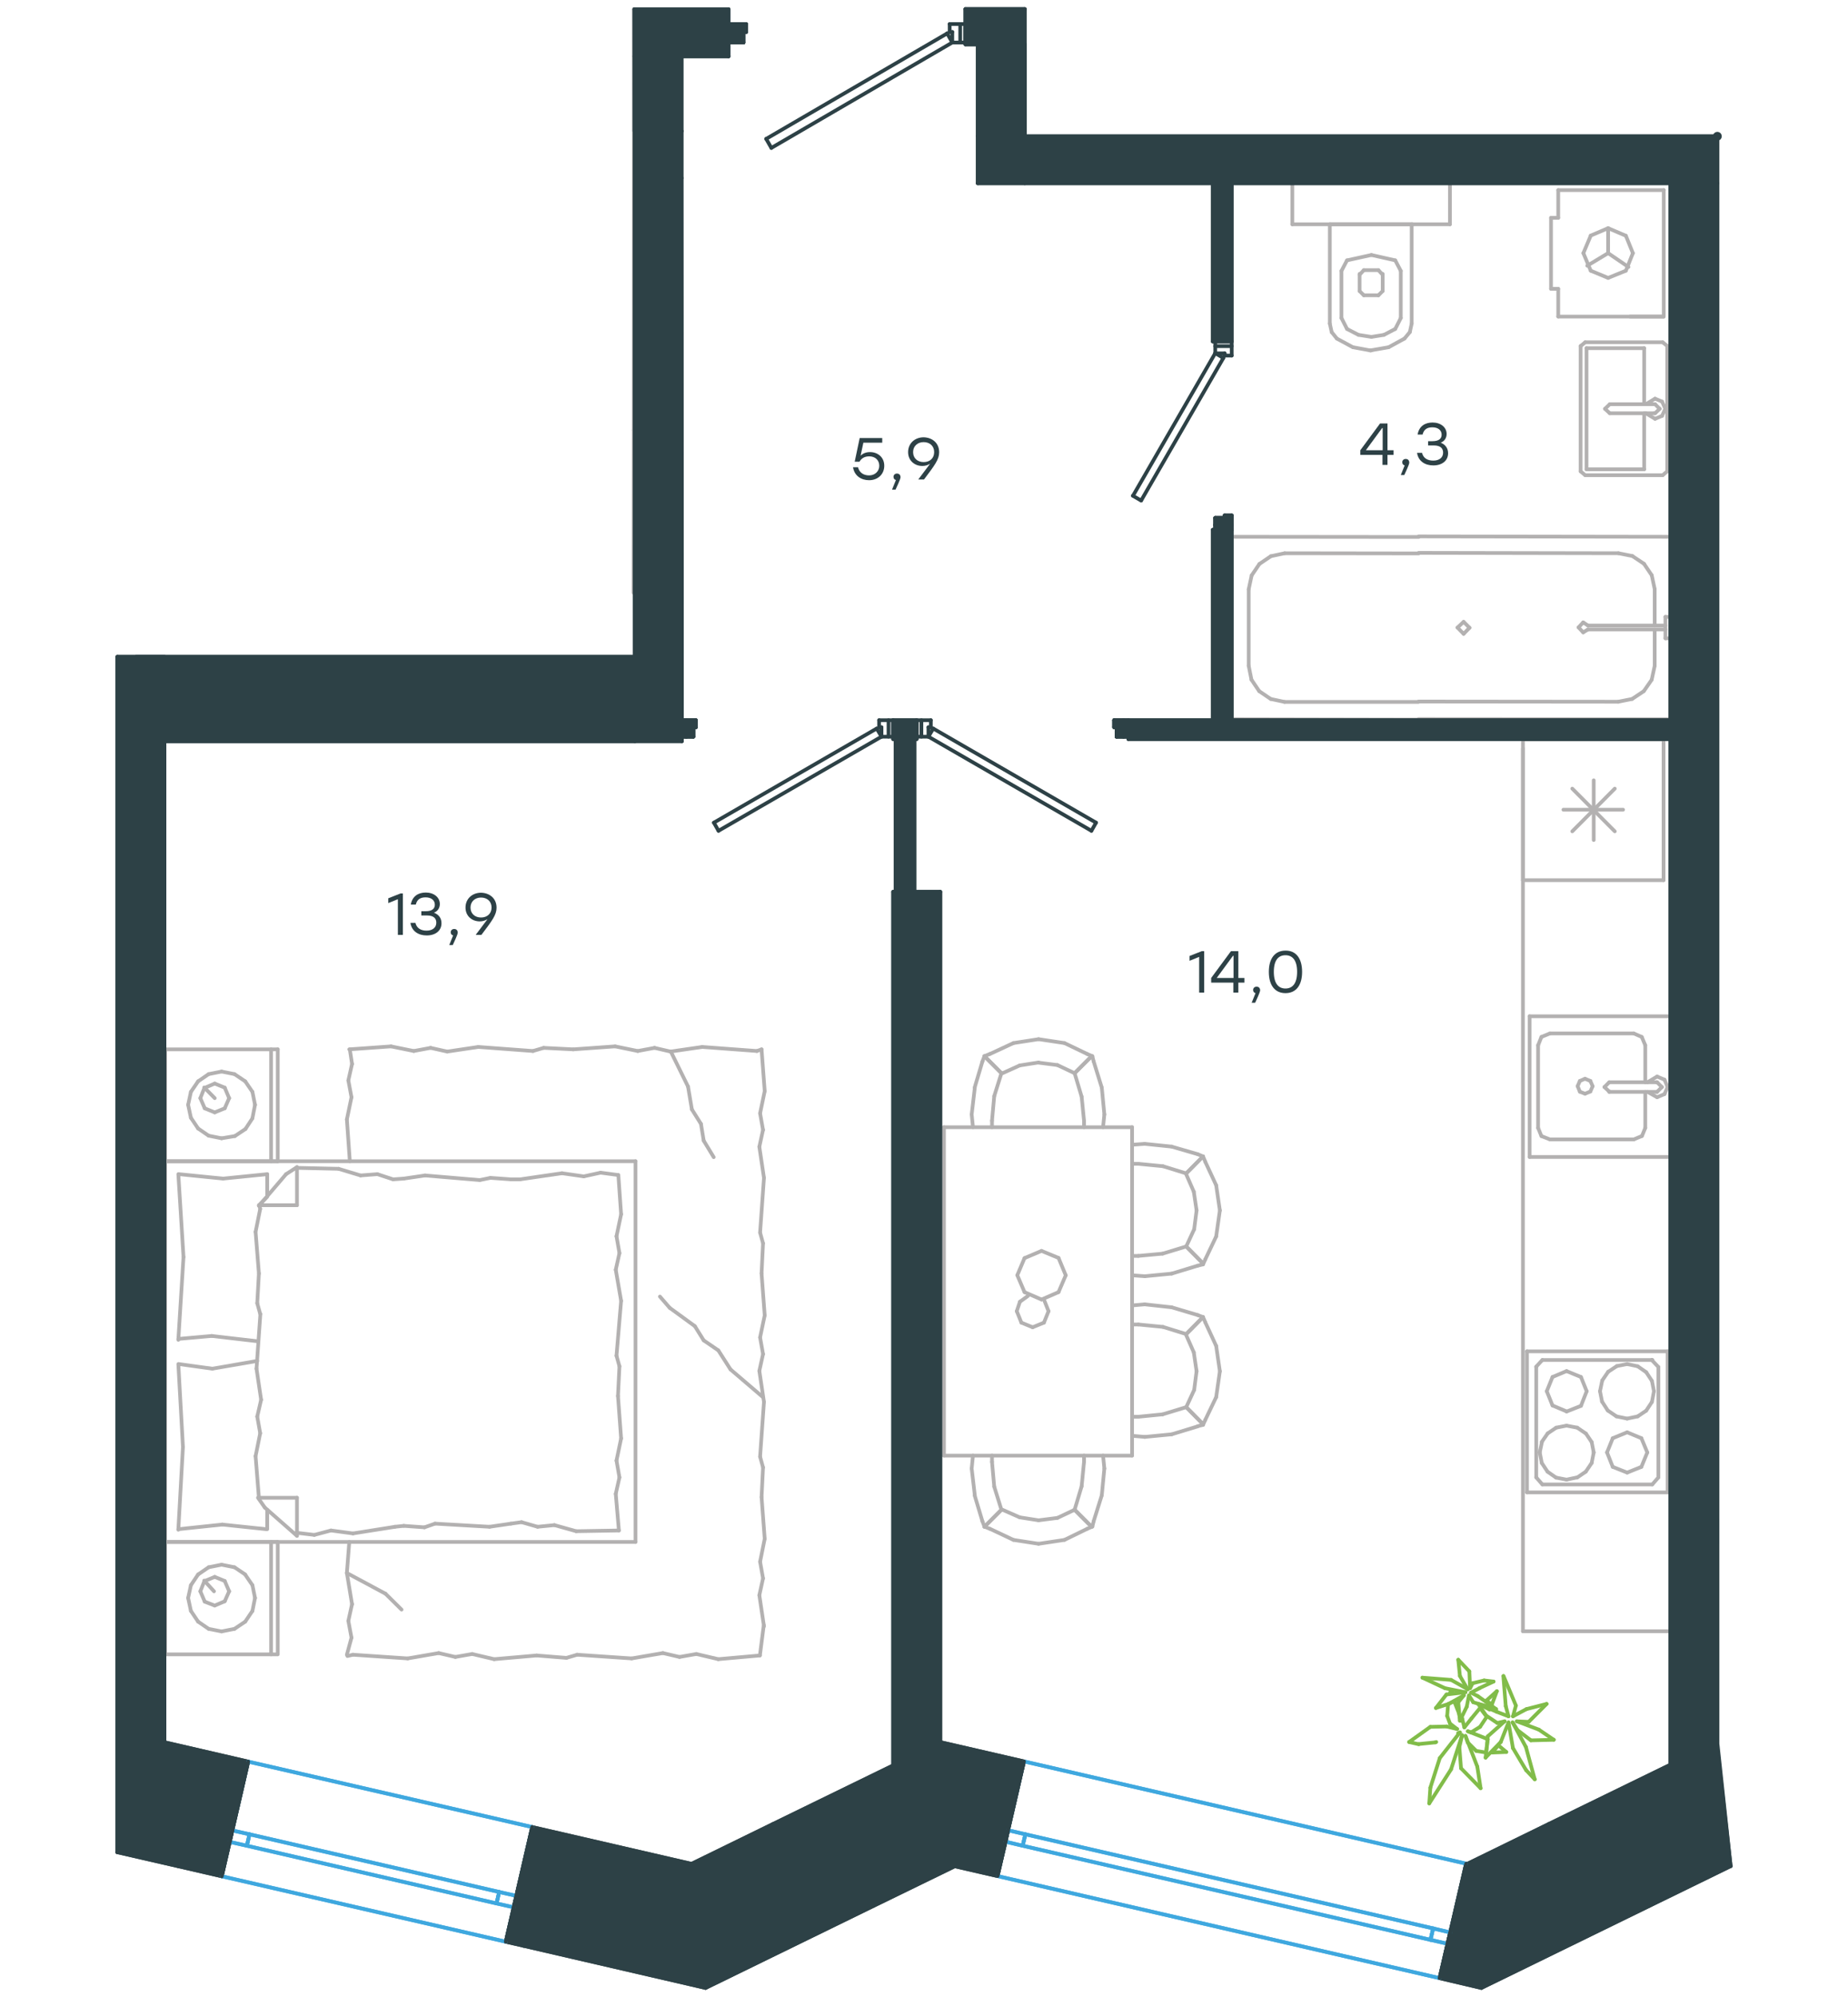 <?xml version="1.0" encoding="utf-8"?>
<!-- Generator: Adobe Illustrator 25.2.0, SVG Export Plug-In . SVG Version: 6.00 Build 0)  -->
<svg version="1.1" id="Layer_1" xmlns="http://www.w3.org/2000/svg" xmlns:xlink="http://www.w3.org/1999/xlink" x="0px" y="0px"
	 viewBox="0 0 1000 1080" style="enable-background:new 0 0 1000 1080;" xml:space="preserve">
<style type="text/css">
	.st0{fill:none;stroke:#B3B1B1;stroke-width:2;stroke-linecap:round;stroke-linejoin:round;stroke-miterlimit:10;}
	.st1{fill:none;stroke:#3FA8DF;stroke-width:2;stroke-linecap:round;stroke-linejoin:round;stroke-miterlimit:10;}
	
		.st2{fill-rule:evenodd;clip-rule:evenodd;fill:#2D4146;stroke:#2D4146;stroke-width:2;stroke-linecap:round;stroke-linejoin:round;stroke-miterlimit:10;}
	.st3{fill:#2D4146;stroke:#2D4146;stroke-width:2;stroke-linecap:round;stroke-linejoin:round;stroke-miterlimit:10;}
	.st4{fill:none;stroke:#2D4146;stroke-width:2;stroke-linecap:round;stroke-linejoin:round;stroke-miterlimit:10;}
	.st5{fill:none;stroke:#81BC49;stroke-width:2;stroke-linecap:round;stroke-linejoin:round;stroke-miterlimit:10;}
	.st6{fill:#2D4146;}
</style>
<line class="st0" x1="929.2" y1="834.5" x2="929.2" y2="821.7"/>
<line class="st0" x1="929.2" y1="611.6" x2="929.2" y2="598.8"/>
<line class="st0" x1="343" y1="5" x2="342.9" y2="232.6"/>
<line class="st0" x1="342.9" y1="232.6" x2="342.8" y2="320.6"/>
<line class="st0" x1="895.4" y1="341.2" x2="895.4" y2="360.1"/>
<line class="st0" x1="895.4" y1="318.6" x2="895.4" y2="338.3"/>
<line class="st0" x1="875.7" y1="379.5" x2="767.6" y2="379.4"/>
<line class="st0" x1="767.7" y1="290.1" x2="903.9" y2="290.3"/>
<line class="st0" x1="767.7" y1="299" x2="875.8" y2="299.2"/>
<line class="st0" x1="903.8" y1="389" x2="767.6" y2="388.9"/>
<line class="st0" x1="903.9" y1="290.3" x2="903.8" y2="389"/>
<line class="st0" x1="895.4" y1="318.6" x2="893.8" y2="311.1"/>
<line class="st0" x1="893.8" y1="311.1" x2="889.6" y2="304.9"/>
<line class="st0" x1="889.6" y1="304.9" x2="883.3" y2="300.7"/>
<line class="st0" x1="883.3" y1="300.7" x2="875.8" y2="299.2"/>
<line class="st0" x1="875.7" y1="379.5" x2="883.2" y2="378"/>
<line class="st0" x1="883.2" y1="378" x2="889.5" y2="373.8"/>
<line class="st0" x1="889.5" y1="373.8" x2="893.8" y2="367.6"/>
<line class="st0" x1="893.8" y1="367.5" x2="895.4" y2="360.1"/>
<line class="st0" x1="903.8" y1="383.3" x2="903.8" y2="386"/>
<line class="st0" x1="901.2" y1="340.4" x2="859.3" y2="340.4"/>
<line class="st0" x1="859.3" y1="338.3" x2="901.2" y2="338.3"/>
<line class="st0" x1="903.9" y1="333.6" x2="903.9" y2="345.2"/>
<line class="st0" x1="903.9" y1="345.2" x2="901.2" y2="345.2"/>
<line class="st0" x1="901.2" y1="345.2" x2="901.2" y2="333.6"/>
<line class="st0" x1="901.2" y1="333.6" x2="903.9" y2="333.6"/>
<line class="st0" x1="859.3" y1="338.3" x2="856.7" y2="336.6"/>
<line class="st0" x1="856.7" y1="336.6" x2="854.2" y2="339.3"/>
<line class="st0" x1="854.2" y1="339.3" x2="856.7" y2="342"/>
<line class="st0" x1="856.7" y1="342" x2="859.3" y2="340.4"/>
<line class="st0" x1="795.2" y1="339.5" x2="792" y2="336.3"/>
<line class="st0" x1="792" y1="336.3" x2="788.7" y2="339.4"/>
<line class="st0" x1="788.7" y1="339.4" x2="792" y2="342.8"/>
<line class="st0" x1="792" y1="342.8" x2="795.2" y2="339.5"/>
<line class="st0" x1="767.6" y1="379.6" x2="695.1" y2="379.6"/>
<line class="st0" x1="675.7" y1="360.1" x2="675.7" y2="318.7"/>
<line class="st0" x1="666.6" y1="290.3" x2="767.7" y2="290.4"/>
<line class="st0" x1="666.5" y1="389" x2="666.6" y2="290.3"/>
<line class="st0" x1="695.2" y1="299.2" x2="767.7" y2="299.3"/>
<line class="st0" x1="767.6" y1="389.2" x2="666.5" y2="389"/>
<line class="st0" x1="675.7" y1="360.1" x2="677.2" y2="367.6"/>
<line class="st0" x1="677.2" y1="367.6" x2="681.4" y2="373.8"/>
<line class="st0" x1="681.4" y1="373.8" x2="687.6" y2="378"/>
<line class="st0" x1="687.6" y1="378" x2="695.1" y2="379.6"/>
<line class="st0" x1="695.2" y1="299.2" x2="687.7" y2="300.8"/>
<line class="st0" x1="687.7" y1="300.8" x2="681.5" y2="305"/>
<line class="st0" x1="681.5" y1="305" x2="677.3" y2="311.2"/>
<line class="st0" x1="677.3" y1="311.2" x2="675.7" y2="318.7"/>
<line class="st0" x1="843.2" y1="156.2" x2="843.2" y2="171.2"/>
<line class="st0" x1="870.2" y1="136.9" x2="881.2" y2="144.4"/>
<line class="st0" x1="870.2" y1="136.9" x2="870.2" y2="123.4"/>
<line class="st0" x1="839.3" y1="117.8" x2="843.2" y2="117.8"/>
<line class="st0" x1="839.3" y1="156.2" x2="839.3" y2="117.8"/>
<line class="st0" x1="870.2" y1="136.9" x2="858.9" y2="143.7"/>
<line class="st0" x1="882.1" y1="171.2" x2="900.2" y2="171.2"/>
<line class="st0" x1="900.3" y1="102.8" x2="843.2" y2="102.8"/>
<line class="st0" x1="843.2" y1="171.2" x2="900.2" y2="171.2"/>
<line class="st0" x1="843.2" y1="102.8" x2="843.2" y2="117.8"/>
<line class="st0" x1="843.2" y1="156.2" x2="839.3" y2="156.2"/>
<line class="st0" x1="870.2" y1="123.4" x2="860.8" y2="127.4"/>
<line class="st0" x1="860.8" y1="127.4" x2="856.8" y2="136.9"/>
<line class="st0" x1="856.8" y1="136.9" x2="860.8" y2="146.4"/>
<line class="st0" x1="860.8" y1="146.4" x2="870.2" y2="150.3"/>
<line class="st0" x1="870.2" y1="150.3" x2="879.8" y2="146.4"/>
<line class="st0" x1="879.8" y1="146.4" x2="883.6" y2="136.9"/>
<line class="st0" x1="883.6" y1="136.9" x2="879.8" y2="127.5"/>
<line class="st0" x1="879.8" y1="127.5" x2="870.2" y2="123.4"/>
<line class="st0" x1="900.3" y1="171.2" x2="900.3" y2="102.8"/>
<line class="st0" x1="763.9" y1="175" x2="763.9" y2="121.3"/>
<line class="st0" x1="764.4" y1="121.3" x2="719.6" y2="121.3"/>
<line class="st0" x1="725.9" y1="146.5" x2="725.9" y2="172"/>
<line class="st0" x1="758" y1="172" x2="758" y2="146.5"/>
<line class="st0" x1="735.7" y1="148.1" x2="735.7" y2="157.4"/>
<line class="st0" x1="748.2" y1="157.4" x2="748.2" y2="148.1"/>
<line class="st0" x1="745.9" y1="146.1" x2="738" y2="146.1"/>
<line class="st0" x1="719.6" y1="121.3" x2="719.6" y2="175"/>
<line class="st0" x1="738" y1="159.7" x2="745.9" y2="159.7"/>
<line class="st0" x1="723.4" y1="183.1" x2="732.1" y2="187.8"/>
<line class="st0" x1="732.2" y1="187.8" x2="741.4" y2="189.5"/>
<line class="st0" x1="741.4" y1="189.5" x2="742.1" y2="189.5"/>
<line class="st0" x1="738" y1="146.1" x2="735.7" y2="148.6"/>
<line class="st0" x1="728.9" y1="140.8" x2="725.9" y2="146.5"/>
<line class="st0" x1="735.7" y1="157.4" x2="738" y2="159.7"/>
<line class="st0" x1="728.9" y1="177.9" x2="735.1" y2="181.1"/>
<line class="st0" x1="735.1" y1="181.1" x2="742.1" y2="182.2"/>
<line class="st0" x1="745.9" y1="159.7" x2="748.2" y2="157.4"/>
<line class="st0" x1="748.2" y1="148.6" x2="745.9" y2="146.1"/>
<line class="st0" x1="758" y1="146.5" x2="755" y2="140.8"/>
<line class="st0" x1="755" y1="140.8" x2="742.1" y2="137.9"/>
<line class="st0" x1="742.1" y1="137.9" x2="728.9" y2="140.8"/>
<line class="st0" x1="755" y1="177.9" x2="758" y2="172"/>
<line class="st0" x1="741.6" y1="189.5" x2="751.4" y2="187.8"/>
<line class="st0" x1="751.4" y1="187.8" x2="760" y2="183.1"/>
<line class="st0" x1="719.6" y1="175" x2="720.6" y2="179.6"/>
<line class="st0" x1="720.6" y1="179.6" x2="723.4" y2="183.1"/>
<line class="st0" x1="760" y1="183.1" x2="762.9" y2="179.6"/>
<line class="st0" x1="762.9" y1="179.6" x2="763.9" y2="175"/>
<line class="st0" x1="742.1" y1="182.2" x2="748.9" y2="181.1"/>
<line class="st0" x1="748.9" y1="181.1" x2="755" y2="177.9"/>
<line class="st0" x1="725.9" y1="172" x2="728.9" y2="177.9"/>
<line class="st0" x1="699.3" y1="97.6" x2="699.3" y2="121.3"/>
<line class="st0" x1="699.3" y1="121.3" x2="784.6" y2="121.3"/>
<line class="st0" x1="784.6" y1="121.3" x2="784.6" y2="97.6"/>
<line class="st0" x1="784.6" y1="97.6" x2="699.3" y2="97.6"/>
<line class="st0" x1="858.5" y1="188.3" x2="889.7" y2="188.3"/>
<line class="st0" x1="889.7" y1="188.3" x2="889.7" y2="218.6"/>
<line class="st0" x1="889.7" y1="223.5" x2="889.7" y2="253.8"/>
<line class="st0" x1="858.5" y1="253.8" x2="858.5" y2="188.3"/>
<line class="st0" x1="889.7" y1="253.8" x2="858.5" y2="253.8"/>
<line class="st0" x1="902.2" y1="254.9" x2="902.2" y2="187.1"/>
<line class="st0" x1="857.8" y1="257" x2="899.7" y2="257"/>
<line class="st0" x1="855.3" y1="187.1" x2="855.3" y2="254.9"/>
<line class="st0" x1="899.7" y1="185.1" x2="857.8" y2="185.1"/>
<line class="st0" x1="857.8" y1="185.1" x2="855.3" y2="187.2"/>
<line class="st0" x1="855.3" y1="254.9" x2="857.8" y2="257"/>
<line class="st0" x1="899.7" y1="257" x2="902.2" y2="254.9"/>
<line class="st0" x1="902.2" y1="187.1" x2="899.7" y2="185.1"/>
<line class="st0" x1="871.1" y1="223.5" x2="895.1" y2="223.5"/>
<line class="st0" x1="895.1" y1="218.6" x2="871.1" y2="218.6"/>
<line class="st0" x1="871.1" y1="223.5" x2="868.5" y2="221.1"/>
<line class="st0" x1="868.5" y1="221.1" x2="871.1" y2="218.6"/>
<line class="st0" x1="890.6" y1="218.6" x2="895.6" y2="215.6"/>
<line class="st0" x1="895.6" y1="215.6" x2="899.4" y2="217.2"/>
<line class="st0" x1="899.4" y1="217.2" x2="901.1" y2="221"/>
<line class="st0" x1="901.1" y1="221.1" x2="899.4" y2="224.9"/>
<line class="st0" x1="899.4" y1="224.9" x2="895.6" y2="226.5"/>
<line class="st0" x1="895.6" y1="226.5" x2="890.6" y2="223.5"/>
<line class="st0" x1="895.1" y1="218.6" x2="895.6" y2="218.6"/>
<line class="st0" x1="895.6" y1="218.6" x2="898.1" y2="221.1"/>
<line class="st0" x1="898.1" y1="221.1" x2="895.6" y2="223.5"/>
<line class="st0" x1="895.6" y1="223.5" x2="895.1" y2="223.5"/>
<line class="st0" x1="89.4" y1="628" x2="89.4" y2="567.5"/>
<line class="st0" x1="150.3" y1="567.5" x2="150.3" y2="628"/>
<line class="st0" x1="150.3" y1="628" x2="89.4" y2="628"/>
<line class="st0" x1="89.4" y1="567.5" x2="150.3" y2="567.5"/>
<line class="st0" x1="116.2" y1="593.9" x2="110.5" y2="588.1"/>
<line class="st0" x1="146.7" y1="567.5" x2="146.7" y2="628"/>
<line class="st0" x1="138" y1="597.5" x2="136.6" y2="590.5"/>
<line class="st0" x1="136.6" y1="590.5" x2="132.7" y2="584.8"/>
<line class="st0" x1="132.7" y1="584.8" x2="126.9" y2="580.9"/>
<line class="st0" x1="126.9" y1="580.9" x2="119.9" y2="579.5"/>
<line class="st0" x1="119.9" y1="579.5" x2="112.9" y2="580.9"/>
<line class="st0" x1="112.9" y1="580.9" x2="107.2" y2="584.8"/>
<line class="st0" x1="107.2" y1="584.8" x2="103.3" y2="590.5"/>
<line class="st0" x1="103.3" y1="590.5" x2="101.8" y2="597.5"/>
<line class="st0" x1="101.8" y1="597.5" x2="103.3" y2="604.5"/>
<line class="st0" x1="103.3" y1="604.5" x2="107.2" y2="610.3"/>
<line class="st0" x1="107.2" y1="610.3" x2="112.9" y2="614.2"/>
<line class="st0" x1="112.9" y1="614.2" x2="119.9" y2="615.6"/>
<line class="st0" x1="119.9" y1="615.6" x2="127.1" y2="614.4"/>
<line class="st0" x1="127.1" y1="614.4" x2="132.8" y2="610.6"/>
<line class="st0" x1="132.8" y1="610.6" x2="136.6" y2="604.8"/>
<line class="st0" x1="136.6" y1="604.7" x2="138" y2="597.5"/>
<line class="st0" x1="124" y1="593.9" x2="121.6" y2="588.2"/>
<line class="st0" x1="121.6" y1="588.2" x2="116.2" y2="586"/>
<line class="st0" x1="116.2" y1="586" x2="110.6" y2="588.4"/>
<line class="st0" x1="110.6" y1="588.4" x2="108.4" y2="593.9"/>
<line class="st0" x1="108.4" y1="593.9" x2="110.8" y2="599.4"/>
<line class="st0" x1="110.8" y1="599.4" x2="116.2" y2="601.6"/>
<line class="st0" x1="116.2" y1="601.6" x2="121.6" y2="599.4"/>
<line class="st0" x1="121.6" y1="599.4" x2="124" y2="593.9"/>
<line class="st0" x1="89.4" y1="833.9" x2="89.4" y2="628"/>
<line class="st0" x1="144.6" y1="816.5" x2="144.6" y2="827"/>
<line class="st0" x1="140.1" y1="651.8" x2="160.7" y2="651.8"/>
<line class="st0" x1="144.6" y1="647.2" x2="140.1" y2="651.8"/>
<line class="st0" x1="343.9" y1="833.9" x2="89.4" y2="833.9"/>
<line class="st0" x1="160.7" y1="631.2" x2="160.7" y2="651.8"/>
<line class="st0" x1="89.4" y1="628" x2="343.9" y2="628"/>
<line class="st0" x1="160.7" y1="830.6" x2="143.3" y2="815.3"/>
<line class="st0" x1="143.3" y1="815.3" x2="139.6" y2="810"/>
<line class="st0" x1="144.6" y1="635" x2="144.6" y2="646.9"/>
<line class="st0" x1="140.1" y1="810" x2="160.7" y2="810"/>
<line class="st0" x1="140.1" y1="652.2" x2="154.8" y2="635"/>
<line class="st0" x1="154.8" y1="635" x2="160.7" y2="631.2"/>
<line class="st0" x1="160.7" y1="830.6" x2="160.7" y2="810"/>
<line class="st0" x1="335.2" y1="738.9" x2="334.4" y2="755"/>
<line class="st0" x1="333.2" y1="686.7" x2="336.1" y2="703.5"/>
<line class="st0" x1="333.6" y1="668.6" x2="335.2" y2="677.7"/>
<line class="st0" x1="335.2" y1="677.7" x2="333.2" y2="686.7"/>
<line class="st0" x1="333.6" y1="733.2" x2="335.2" y2="738.9"/>
<line class="st0" x1="336.1" y1="703.5" x2="333.6" y2="733.2"/>
<line class="st0" x1="334.6" y1="635.4" x2="336.1" y2="656.7"/>
<line class="st0" x1="336.1" y1="656.7" x2="333.6" y2="668.6"/>
<line class="st0" x1="333.2" y1="807.9" x2="334.9" y2="827.7"/>
<line class="st0" x1="333.6" y1="789.9" x2="335.2" y2="799"/>
<line class="st0" x1="335.2" y1="799" x2="333.2" y2="807.9"/>
<line class="st0" x1="334.4" y1="754.9" x2="336.1" y2="777.9"/>
<line class="st0" x1="336.1" y1="777.9" x2="333.6" y2="789.9"/>
<line class="st0" x1="343.9" y1="833.9" x2="343.9" y2="628"/>
<line class="st0" x1="96.5" y1="737.7" x2="99" y2="782.5"/>
<line class="st0" x1="99" y1="782.5" x2="96.5" y2="827.3"/>
<line class="st0" x1="139.2" y1="736" x2="114.9" y2="740.2"/>
<line class="st0" x1="114.9" y1="740.2" x2="96.8" y2="737.7"/>
<line class="st0" x1="96.5" y1="827" x2="120.3" y2="824.5"/>
<line class="st0" x1="120.3" y1="824.5" x2="144.1" y2="827"/>
<line class="st0" x1="96.5" y1="724.1" x2="114.6" y2="722.5"/>
<line class="st0" x1="114.6" y1="722.5" x2="139.6" y2="725.4"/>
<line class="st0" x1="212.7" y1="637.8" x2="218.5" y2="637.4"/>
<line class="st0" x1="195.1" y1="635.7" x2="204.2" y2="635"/>
<line class="st0" x1="204.2" y1="635" x2="212.7" y2="637.8"/>
<line class="st0" x1="160.7" y1="631.6" x2="183.2" y2="632.1"/>
<line class="st0" x1="183.2" y1="632.1" x2="195.1" y2="635.7"/>
<line class="st0" x1="265.4" y1="637" x2="276.5" y2="637.8"/>
<line class="st0" x1="218.5" y1="637.4" x2="230" y2="635.7"/>
<line class="st0" x1="259.6" y1="638.2" x2="265.4" y2="637"/>
<line class="st0" x1="230" y1="635.7" x2="259.6" y2="638.2"/>
<line class="st0" x1="276.5" y1="637.8" x2="281.4" y2="637.8"/>
<line class="st0" x1="315.9" y1="636.2" x2="325" y2="634.2"/>
<line class="st0" x1="325" y1="634.2" x2="334" y2="635.4"/>
<line class="st0" x1="281.4" y1="637.8" x2="304.1" y2="634.5"/>
<line class="st0" x1="304.1" y1="634.5" x2="315.9" y2="636.2"/>
<line class="st0" x1="282.2" y1="823.2" x2="276.5" y2="824"/>
<line class="st0" x1="300" y1="824.8" x2="290.9" y2="825.7"/>
<line class="st0" x1="290.9" y1="825.7" x2="282.2" y2="823.2"/>
<line class="st0" x1="334.9" y1="827.7" x2="311.8" y2="828.1"/>
<line class="st0" x1="311.8" y1="828.1" x2="300" y2="824.8"/>
<line class="st0" x1="229.7" y1="826" x2="218.5" y2="825.2"/>
<line class="st0" x1="276.5" y1="824" x2="264.9" y2="825.7"/>
<line class="st0" x1="235.4" y1="824" x2="229.7" y2="826"/>
<line class="st0" x1="264.9" y1="825.7" x2="235.4" y2="824"/>
<line class="st0" x1="218.5" y1="825.2" x2="213.7" y2="825.7"/>
<line class="st0" x1="161" y1="829" x2="160.2" y2="829"/>
<line class="st0" x1="179.1" y1="827.7" x2="170.1" y2="830.1"/>
<line class="st0" x1="170.1" y1="830.1" x2="161" y2="829"/>
<line class="st0" x1="213.7" y1="825.7" x2="191" y2="829.3"/>
<line class="st0" x1="191" y1="829.3" x2="179.1" y2="827.7"/>
<line class="st0" x1="96.5" y1="635" x2="99.3" y2="679.8"/>
<line class="st0" x1="99.3" y1="679.8" x2="96.5" y2="724.6"/>
<line class="st0" x1="144.6" y1="635" x2="120.7" y2="637.4"/>
<line class="st0" x1="120.7" y1="637.4" x2="96.8" y2="635"/>
<line class="st0" x1="139.2" y1="704.8" x2="140.1" y2="688.7"/>
<line class="st0" x1="141.3" y1="757" x2="138.8" y2="740.2"/>
<line class="st0" x1="140.8" y1="775.1" x2="139.2" y2="766.1"/>
<line class="st0" x1="139.2" y1="766.1" x2="141.3" y2="757"/>
<line class="st0" x1="140.8" y1="710.6" x2="139.2" y2="704.8"/>
<line class="st0" x1="138.8" y1="740.2" x2="140.9" y2="710.6"/>
<line class="st0" x1="140.1" y1="810" x2="138.3" y2="787.5"/>
<line class="st0" x1="138.3" y1="787.5" x2="140.8" y2="775.1"/>
<line class="st0" x1="140.8" y1="653.8" x2="140.4" y2="651.8"/>
<line class="st0" x1="140.1" y1="688.7" x2="138.3" y2="666.2"/>
<line class="st0" x1="138.3" y1="666.2" x2="140.8" y2="653.8"/>
<line class="st0" x1="89.4" y1="894.7" x2="89.4" y2="833.9"/>
<line class="st0" x1="150.3" y1="833.9" x2="150.3" y2="894.7"/>
<line class="st0" x1="149.9" y1="894.7" x2="89.4" y2="894.7"/>
<line class="st0" x1="89.4" y1="833.9" x2="149.9" y2="833.9"/>
<line class="st0" x1="115.8" y1="860.6" x2="110.5" y2="854.8"/>
<line class="st0" x1="146.7" y1="833.9" x2="146.7" y2="894.7"/>
<line class="st0" x1="190.5" y1="575.4" x2="189.3" y2="567.5"/>
<line class="st0" x1="190.2" y1="593.4" x2="188.5" y2="584.3"/>
<line class="st0" x1="188.5" y1="584.3" x2="190.5" y2="575.4"/>
<line class="st0" x1="189.3" y1="628" x2="187.7" y2="605.4"/>
<line class="st0" x1="187.7" y1="605.4" x2="190.2" y2="593.4"/>
<line class="st0" x1="294.2" y1="566.7" x2="310.2" y2="567.5"/>
<line class="st0" x1="242" y1="568.7" x2="258.8" y2="566.2"/>
<line class="st0" x1="223.9" y1="568.4" x2="233" y2="566.7"/>
<line class="st0" x1="233" y1="566.7" x2="242" y2="568.7"/>
<line class="st0" x1="288.4" y1="568.4" x2="294.2" y2="566.7"/>
<line class="st0" x1="258.8" y1="566.2" x2="288.4" y2="568.4"/>
<line class="st0" x1="189" y1="567.5" x2="211.6" y2="565.9"/>
<line class="st0" x1="211.6" y1="565.9" x2="223.9" y2="568.4"/>
<line class="st0" x1="362.8" y1="568.7" x2="380" y2="566.2"/>
<line class="st0" x1="345.1" y1="568.4" x2="354.2" y2="566.7"/>
<line class="st0" x1="354.2" y1="566.7" x2="362.8" y2="568.7"/>
<line class="st0" x1="409.6" y1="568.4" x2="412.1" y2="567.5"/>
<line class="st0" x1="380" y1="566.2" x2="409.6" y2="568.4"/>
<line class="st0" x1="310.2" y1="567.5" x2="332.8" y2="565.9"/>
<line class="st0" x1="332.9" y1="565.9" x2="345.1" y2="568.4"/>
<line class="st0" x1="412.9" y1="672.4" x2="412.1" y2="688.7"/>
<line class="st0" x1="410.9" y1="620.2" x2="413.4" y2="637"/>
<line class="st0" x1="411.3" y1="602.1" x2="412.9" y2="611.1"/>
<line class="st0" x1="412.9" y1="611" x2="410.9" y2="620.2"/>
<line class="st0" x1="411.3" y1="666.6" x2="412.9" y2="672.4"/>
<line class="st0" x1="413.4" y1="637" x2="411.3" y2="666.6"/>
<line class="st0" x1="412.1" y1="567.5" x2="413.8" y2="590.1"/>
<line class="st0" x1="413.8" y1="590.1" x2="411.3" y2="602.1"/>
<line class="st0" x1="412.9" y1="793.6" x2="412.1" y2="809.7"/>
<line class="st0" x1="410.9" y1="741.4" x2="413.4" y2="758.2"/>
<line class="st0" x1="411.3" y1="723.3" x2="412.9" y2="732.3"/>
<line class="st0" x1="412.9" y1="732.3" x2="410.9" y2="741.4"/>
<line class="st0" x1="411.3" y1="787.8" x2="412.9" y2="793.6"/>
<line class="st0" x1="413.4" y1="758.2" x2="411.3" y2="787.8"/>
<line class="st0" x1="412.1" y1="688.7" x2="413.8" y2="711.4"/>
<line class="st0" x1="413.8" y1="711.4" x2="411.3" y2="723.3"/>
<line class="st0" x1="413.3" y1="878.9" x2="411.2" y2="895.3"/>
<line class="st0" x1="410.9" y1="862.7" x2="413.4" y2="879.5"/>
<line class="st0" x1="411.3" y1="844.6" x2="412.9" y2="853.6"/>
<line class="st0" x1="412.9" y1="853.6" x2="410.9" y2="862.7"/>
<line class="st0" x1="412.1" y1="809.6" x2="413.8" y2="832.2"/>
<line class="st0" x1="413.8" y1="832.2" x2="411.3" y2="844.6"/>
<line class="st0" x1="306.5" y1="896.6" x2="290.4" y2="895.3"/>
<line class="st0" x1="358.7" y1="894" x2="341.8" y2="896.9"/>
<line class="st0" x1="376.8" y1="894.5" x2="367.7" y2="896.1"/>
<line class="st0" x1="367.7" y1="896.1" x2="358.7" y2="894"/>
<line class="st0" x1="312.3" y1="894.9" x2="306.5" y2="896.6"/>
<line class="st0" x1="341.8" y1="896.9" x2="312.3" y2="894.9"/>
<line class="st0" x1="411.2" y1="895.3" x2="388.7" y2="897.3"/>
<line class="st0" x1="388.7" y1="897.3" x2="376.8" y2="894.5"/>
<line class="st0" x1="237.4" y1="894" x2="220.6" y2="896.9"/>
<line class="st0" x1="255.5" y1="894.5" x2="246.4" y2="896.1"/>
<line class="st0" x1="246.4" y1="896.1" x2="237.4" y2="894"/>
<line class="st0" x1="191" y1="894.9" x2="188" y2="895.6"/>
<line class="st0" x1="220.6" y1="896.9" x2="191" y2="894.9"/>
<line class="st0" x1="290.4" y1="895.3" x2="267.4" y2="897.3"/>
<line class="st0" x1="267.4" y1="897.3" x2="255.5" y2="894.5"/>
<line class="st0" x1="190.5" y1="867.6" x2="187.7" y2="850.7"/>
<line class="st0" x1="190.2" y1="885.7" x2="188.5" y2="876.6"/>
<line class="st0" x1="188.5" y1="876.6" x2="190.5" y2="867.5"/>
<line class="st0" x1="187.7" y1="850.7" x2="189" y2="833.9"/>
<line class="st0" x1="187.7" y1="894.9" x2="190.2" y2="885.7"/>
<line class="st0" x1="376" y1="717.2" x2="362.4" y2="707.3"/>
<line class="st0" x1="388.7" y1="730.3" x2="380.8" y2="724.9"/>
<line class="st0" x1="380.8" y1="724.9" x2="376" y2="717.2"/>
<line class="st0" x1="362.4" y1="707.3" x2="357.1" y2="701.2"/>
<line class="st0" x1="412.6" y1="755.4" x2="395.3" y2="740.6"/>
<line class="st0" x1="395.3" y1="740.6" x2="388.7" y2="730.3"/>
<line class="st0" x1="187.7" y1="850.7" x2="208.6" y2="861.9"/>
<line class="st0" x1="208.6" y1="861.9" x2="217.3" y2="870.5"/>
<line class="st0" x1="380.8" y1="616.9" x2="386.2" y2="625.8"/>
<line class="st0" x1="374.4" y1="600" x2="379.3" y2="607.8"/>
<line class="st0" x1="379.3" y1="607.8" x2="380.8" y2="616.9"/>
<line class="st0" x1="363" y1="568.7" x2="372.3" y2="587.6"/>
<line class="st0" x1="372.3" y1="587.6" x2="374.4" y2="600"/>
<line class="st0" x1="138" y1="864.2" x2="136.6" y2="857.3"/>
<line class="st0" x1="136.6" y1="857.3" x2="132.7" y2="851.6"/>
<line class="st0" x1="132.7" y1="851.5" x2="126.9" y2="847.6"/>
<line class="st0" x1="126.9" y1="847.6" x2="119.9" y2="846.2"/>
<line class="st0" x1="119.9" y1="846.2" x2="112.9" y2="847.6"/>
<line class="st0" x1="112.9" y1="847.6" x2="107.2" y2="851.5"/>
<line class="st0" x1="107.2" y1="851.5" x2="103.3" y2="857.3"/>
<line class="st0" x1="103.3" y1="857.3" x2="101.8" y2="864.2"/>
<line class="st0" x1="101.8" y1="864.2" x2="103.3" y2="871.2"/>
<line class="st0" x1="103.3" y1="871.2" x2="107.2" y2="877"/>
<line class="st0" x1="107.2" y1="877" x2="112.9" y2="880.9"/>
<line class="st0" x1="112.9" y1="880.9" x2="119.9" y2="882.3"/>
<line class="st0" x1="119.9" y1="882.3" x2="126.9" y2="880.9"/>
<line class="st0" x1="126.9" y1="880.9" x2="132.7" y2="877"/>
<line class="st0" x1="132.7" y1="877" x2="136.6" y2="871.2"/>
<line class="st0" x1="136.6" y1="871.2" x2="138" y2="864.2"/>
<line class="st0" x1="124" y1="860.6" x2="121.6" y2="855"/>
<line class="st0" x1="121.6" y1="855" x2="116.2" y2="852.8"/>
<line class="st0" x1="116.2" y1="852.8" x2="110.6" y2="855.1"/>
<line class="st0" x1="110.6" y1="855.1" x2="108.4" y2="860.6"/>
<line class="st0" x1="108.4" y1="860.6" x2="110.8" y2="866.2"/>
<line class="st0" x1="110.8" y1="866.2" x2="116.2" y2="868.3"/>
<line class="st0" x1="116.2" y1="868.3" x2="121.6" y2="866"/>
<line class="st0" x1="121.6" y1="866" x2="124" y2="860.6"/>
<line class="st0" x1="858.6" y1="752.4" x2="855.5" y2="744.7"/>
<line class="st0" x1="855.5" y1="744.7" x2="847.7" y2="741.5"/>
<line class="st0" x1="847.7" y1="741.5" x2="840.1" y2="744.7"/>
<line class="st0" x1="840.1" y1="744.7" x2="837" y2="752.4"/>
<line class="st0" x1="837" y1="752.4" x2="840.1" y2="760.1"/>
<line class="st0" x1="840.1" y1="760.1" x2="847.7" y2="763.3"/>
<line class="st0" x1="847.7" y1="763.4" x2="855.5" y2="760.3"/>
<line class="st0" x1="855.5" y1="760.3" x2="858.6" y2="752.4"/>
<line class="st0" x1="862.4" y1="785.5" x2="861.3" y2="779.9"/>
<line class="st0" x1="861.3" y1="779.9" x2="858.2" y2="775.3"/>
<line class="st0" x1="858.2" y1="775.3" x2="853.5" y2="772.1"/>
<line class="st0" x1="853.5" y1="772.1" x2="847.7" y2="771"/>
<line class="st0" x1="847.7" y1="771" x2="842.1" y2="772.1"/>
<line class="st0" x1="842.1" y1="772.1" x2="837.5" y2="775.2"/>
<line class="st0" x1="837.5" y1="775.2" x2="834.3" y2="779.8"/>
<line class="st0" x1="834.4" y1="779.8" x2="833.2" y2="785.5"/>
<line class="st0" x1="833.2" y1="785.5" x2="834.3" y2="791.2"/>
<line class="st0" x1="834.3" y1="791.2" x2="837.4" y2="795.9"/>
<line class="st0" x1="837.4" y1="795.9" x2="842" y2="799.1"/>
<line class="st0" x1="842" y1="799.1" x2="847.7" y2="800.2"/>
<line class="st0" x1="847.7" y1="800.2" x2="853.4" y2="799"/>
<line class="st0" x1="853.4" y1="799.1" x2="858.1" y2="795.9"/>
<line class="st0" x1="858.1" y1="795.9" x2="861.3" y2="791.2"/>
<line class="st0" x1="861.3" y1="791.2" x2="862.4" y2="785.5"/>
<line class="st0" x1="891.4" y1="785.5" x2="888.2" y2="777.8"/>
<line class="st0" x1="888.2" y1="777.8" x2="880.5" y2="774.6"/>
<line class="st0" x1="880.5" y1="774.6" x2="872.7" y2="777.8"/>
<line class="st0" x1="872.7" y1="777.8" x2="869.6" y2="785.5"/>
<line class="st0" x1="869.6" y1="785.5" x2="872.7" y2="793.3"/>
<line class="st0" x1="872.7" y1="793.3" x2="880.5" y2="796.4"/>
<line class="st0" x1="880.5" y1="796.4" x2="888.2" y2="793.3"/>
<line class="st0" x1="888.2" y1="793.3" x2="891.4" y2="785.5"/>
<line class="st0" x1="895" y1="752.4" x2="893.9" y2="746.8"/>
<line class="st0" x1="893.9" y1="746.8" x2="890.8" y2="742.1"/>
<line class="st0" x1="890.8" y1="742.1" x2="886.2" y2="738.9"/>
<line class="st0" x1="886.2" y1="738.9" x2="880.5" y2="737.7"/>
<line class="st0" x1="880.5" y1="737.7" x2="874.9" y2="738.8"/>
<line class="st0" x1="874.9" y1="738.8" x2="870.2" y2="741.9"/>
<line class="st0" x1="870.2" y1="741.9" x2="867" y2="746.6"/>
<line class="st0" x1="867" y1="746.6" x2="865.8" y2="752.4"/>
<line class="st0" x1="865.8" y1="752.4" x2="866.9" y2="758"/>
<line class="st0" x1="866.9" y1="758" x2="870" y2="762.8"/>
<line class="st0" x1="870" y1="762.8" x2="874.7" y2="766"/>
<line class="st0" x1="874.7" y1="766" x2="880.5" y2="767.2"/>
<line class="st0" x1="880.5" y1="767.2" x2="886.2" y2="766"/>
<line class="st0" x1="886.2" y1="766" x2="890.8" y2="762.9"/>
<line class="st0" x1="890.8" y1="762.9" x2="893.9" y2="758.2"/>
<line class="st0" x1="893.9" y1="758.2" x2="895" y2="752.4"/>
<line class="st0" x1="831.3" y1="799" x2="831.3" y2="739.3"/>
<line class="st0" x1="894.1" y1="802.8" x2="834.6" y2="802.8"/>
<line class="st0" x1="897.4" y1="739.3" x2="897.4" y2="799"/>
<line class="st0" x1="834.6" y1="735.5" x2="894.1" y2="735.5"/>
<line class="st0" x1="897.4" y1="799" x2="894.1" y2="802.8"/>
<line class="st0" x1="831.3" y1="739.3" x2="831.3" y2="739.1"/>
<line class="st0" x1="831.3" y1="739.1" x2="834.6" y2="735.5"/>
<line class="st0" x1="834.6" y1="802.8" x2="831.3" y2="799"/>
<line class="st0" x1="894.1" y1="735.5" x2="893.8" y2="735.5"/>
<line class="st0" x1="893.8" y1="735.5" x2="897.4" y2="739.3"/>
<line class="st0" x1="826.3" y1="807.1" x2="902.4" y2="807.1"/>
<line class="st0" x1="902.4" y1="807.1" x2="902.4" y2="730.8"/>
<line class="st0" x1="902.4" y1="730.8" x2="826.3" y2="730.8"/>
<line class="st0" x1="826.3" y1="730.8" x2="826.3" y2="807.1"/>
<line class="st0" x1="827.7" y1="549.6" x2="827.7" y2="625.7"/>
<line class="st0" x1="827.7" y1="625.7" x2="903.8" y2="625.7"/>
<line class="st0" x1="903.8" y1="625.7" x2="903.8" y2="549.6"/>
<line class="st0" x1="903.8" y1="549.6" x2="827.7" y2="549.6"/>
<line class="st0" x1="870.8" y1="590.5" x2="896.5" y2="590.5"/>
<line class="st0" x1="890.3" y1="585.3" x2="890.3" y2="565.3"/>
<line class="st0" x1="832.3" y1="565.3" x2="832.3" y2="610"/>
<line class="st0" x1="890.3" y1="610" x2="890.3" y2="590.5"/>
<line class="st0" x1="838.7" y1="616.2" x2="884.1" y2="616.2"/>
<line class="st0" x1="896.5" y1="585.3" x2="870.8" y2="585.3"/>
<line class="st0" x1="884.1" y1="558.9" x2="838.7" y2="558.9"/>
<line class="st0" x1="870.8" y1="590.5" x2="870.8" y2="590.3"/>
<line class="st0" x1="870.8" y1="590.3" x2="868.2" y2="587.9"/>
<line class="st0" x1="868.2" y1="587.9" x2="870.8" y2="585.3"/>
<line class="st0" x1="884.1" y1="558.9" x2="888.4" y2="560.8"/>
<line class="st0" x1="888.4" y1="560.8" x2="890.3" y2="565.3"/>
<line class="st0" x1="891.5" y1="585.3" x2="896.7" y2="582.2"/>
<line class="st0" x1="896.7" y1="582.2" x2="900.7" y2="583.9"/>
<line class="st0" x1="900.7" y1="583.9" x2="902.4" y2="587.9"/>
<line class="st0" x1="902.4" y1="587.9" x2="900.7" y2="591.7"/>
<line class="st0" x1="900.7" y1="591.7" x2="896.7" y2="593.4"/>
<line class="st0" x1="896.7" y1="593.4" x2="891.5" y2="590.5"/>
<line class="st0" x1="838.7" y1="616.2" x2="834.1" y2="614.4"/>
<line class="st0" x1="834.1" y1="614.4" x2="832.3" y2="610"/>
<line class="st0" x1="890.3" y1="610" x2="888.5" y2="614.4"/>
<line class="st0" x1="888.4" y1="614.4" x2="884.1" y2="616.2"/>
<line class="st0" x1="832.3" y1="565.3" x2="834.1" y2="560.8"/>
<line class="st0" x1="834.1" y1="560.8" x2="838.7" y2="558.9"/>
<line class="st0" x1="896.5" y1="585.3" x2="896.7" y2="585.3"/>
<line class="st0" x1="896.7" y1="585.3" x2="899.3" y2="587.9"/>
<line class="st0" x1="899.3" y1="587.9" x2="896.7" y2="590.5"/>
<line class="st0" x1="896.7" y1="590.5" x2="896.5" y2="590.5"/>
<line class="st0" x1="857.7" y1="591.5" x2="860.6" y2="590.3"/>
<line class="st0" x1="860.6" y1="590.3" x2="861.8" y2="587.5"/>
<line class="st0" x1="861.8" y1="587.4" x2="860.6" y2="584.6"/>
<line class="st0" x1="860.6" y1="584.6" x2="857.7" y2="583.4"/>
<line class="st0" x1="857.7" y1="583.4" x2="854.9" y2="584.6"/>
<line class="st0" x1="854.9" y1="584.6" x2="853.7" y2="587.4"/>
<line class="st0" x1="853.7" y1="587.4" x2="854.9" y2="590.4"/>
<line class="st0" x1="854.9" y1="590.4" x2="857.7" y2="591.5"/>
<line class="st0" x1="900.2" y1="399.9" x2="900.2" y2="476"/>
<line class="st0" x1="862.4" y1="422" x2="862.4" y2="454.3"/>
<line class="st0" x1="850.8" y1="449.6" x2="873.8" y2="426.5"/>
<line class="st0" x1="850.8" y1="426.5" x2="873.8" y2="449.6"/>
<line class="st0" x1="846" y1="437.9" x2="878.3" y2="437.9"/>
<line class="st0" x1="900.2" y1="476" x2="824.1" y2="476"/>
<line class="st0" x1="824.1" y1="399.9" x2="824.1" y2="476"/>
<line class="st0" x1="900.2" y1="399.9" x2="824.1" y2="399.9"/>
<line class="st0" x1="510.8" y1="787.2" x2="510.8" y2="609.6"/>
<line class="st0" x1="510.8" y1="609.6" x2="612.6" y2="609.6"/>
<line class="st0" x1="612.6" y1="609.6" x2="612.6" y2="787.2"/>
<line class="st0" x1="612.6" y1="787.2" x2="510.8" y2="787.2"/>
<line class="st0" x1="563.6" y1="676.5" x2="554.4" y2="680.4"/>
<line class="st0" x1="554.4" y1="680.4" x2="550.5" y2="689.6"/>
<line class="st0" x1="550.5" y1="689.7" x2="554.4" y2="698.8"/>
<line class="st0" x1="554.4" y1="698.8" x2="563.6" y2="702.8"/>
<line class="st0" x1="563.6" y1="702.8" x2="572.8" y2="698.8"/>
<line class="st0" x1="572.8" y1="698.8" x2="576.7" y2="689.7"/>
<line class="st0" x1="576.7" y1="689.7" x2="572.8" y2="680.3"/>
<line class="st0" x1="572.8" y1="680.3" x2="563.6" y2="676.5"/>
<line class="st0" x1="564.9" y1="702.8" x2="567.4" y2="709.1"/>
<line class="st0" x1="567.4" y1="709.1" x2="564.9" y2="715.3"/>
<line class="st0" x1="564.9" y1="715.3" x2="558.8" y2="717.8"/>
<line class="st0" x1="558.8" y1="717.8" x2="552.7" y2="715.3"/>
<line class="st0" x1="552.7" y1="715.3" x2="550.2" y2="709.1"/>
<line class="st0" x1="550.2" y1="709.1" x2="551.9" y2="704"/>
<line class="st0" x1="551.9" y1="704" x2="556.2" y2="700.9"/>
<line class="st0" x1="641.9" y1="674.1" x2="646.2" y2="664.8"/>
<line class="st0" x1="646.2" y1="664.8" x2="647.5" y2="654.6"/>
<line class="st0" x1="647.5" y1="654.6" x2="646" y2="644.5"/>
<line class="st0" x1="646" y1="644.5" x2="641.9" y2="635.1"/>
<line class="st0" x1="612.6" y1="689.7" x2="619.5" y2="690.2"/>
<line class="st0" x1="619.5" y1="690.2" x2="634" y2="688.8"/>
<line class="st0" x1="634" y1="688.8" x2="648.1" y2="684.5"/>
<line class="st0" x1="648.1" y1="624.2" x2="634" y2="620.1"/>
<line class="st0" x1="634" y1="620.1" x2="619.4" y2="618.6"/>
<line class="st0" x1="619.5" y1="618.6" x2="612.6" y2="619.1"/>
<line class="st0" x1="612.6" y1="679.2" x2="616" y2="679.2"/>
<line class="st0" x1="616" y1="679.2" x2="629.1" y2="678"/>
<line class="st0" x1="629.1" y1="678" x2="641.9" y2="674.1"/>
<line class="st0" x1="641.9" y1="634.6" x2="629.3" y2="630.7"/>
<line class="st0" x1="629.3" y1="630.7" x2="616" y2="629.4"/>
<line class="st0" x1="616" y1="629.4" x2="612.6" y2="629.4"/>
<line class="st0" x1="652.2" y1="681.1" x2="658.1" y2="668.7"/>
<line class="st0" x1="658.1" y1="668.7" x2="660.1" y2="654.6"/>
<line class="st0" x1="660.1" y1="654.6" x2="658.1" y2="641"/>
<line class="st0" x1="658.1" y1="641" x2="652.2" y2="628.3"/>
<line class="st0" x1="641.9" y1="674.1" x2="651" y2="683.3"/>
<line class="st0" x1="641.9" y1="634.6" x2="651" y2="625.4"/>
<line class="st0" x1="641.9" y1="674.1" x2="651" y2="683.3"/>
<line class="st0" x1="641.9" y1="634.6" x2="651" y2="625.4"/>
<line class="st0" x1="652.2" y1="628.3" x2="651" y2="625.4"/>
<line class="st0" x1="651" y1="625.4" x2="648.1" y2="624.2"/>
<line class="st0" x1="648.1" y1="684.5" x2="651" y2="683.8"/>
<line class="st0" x1="651" y1="683.8" x2="652.2" y2="681.1"/>
<line class="st0" x1="641.9" y1="761" x2="646.2" y2="751.7"/>
<line class="st0" x1="646.2" y1="751.7" x2="647.5" y2="741.5"/>
<line class="st0" x1="647.5" y1="741.6" x2="646" y2="731.4"/>
<line class="st0" x1="646" y1="731.4" x2="641.9" y2="722.1"/>
<line class="st0" x1="612.6" y1="776.5" x2="619.5" y2="777.1"/>
<line class="st0" x1="619.5" y1="777.1" x2="634" y2="775.7"/>
<line class="st0" x1="634" y1="775.7" x2="648.1" y2="771.4"/>
<line class="st0" x1="648.1" y1="711.2" x2="634" y2="707"/>
<line class="st0" x1="634" y1="707" x2="619.4" y2="705.4"/>
<line class="st0" x1="619.5" y1="705.4" x2="612.6" y2="706"/>
<line class="st0" x1="612.6" y1="766.2" x2="616" y2="766.2"/>
<line class="st0" x1="616" y1="766.2" x2="629.1" y2="764.9"/>
<line class="st0" x1="629.1" y1="764.9" x2="641.9" y2="761"/>
<line class="st0" x1="641.9" y1="721.5" x2="629.3" y2="717.6"/>
<line class="st0" x1="629.3" y1="717.6" x2="616" y2="716.3"/>
<line class="st0" x1="616" y1="716.3" x2="612.6" y2="716.3"/>
<line class="st0" x1="652.2" y1="767.9" x2="658.1" y2="755.6"/>
<line class="st0" x1="658.1" y1="755.6" x2="660.1" y2="741.6"/>
<line class="st0" x1="660.1" y1="741.6" x2="658.1" y2="727.9"/>
<line class="st0" x1="658.1" y1="727.9" x2="652.2" y2="715.1"/>
<line class="st0" x1="641.9" y1="761" x2="651" y2="770.2"/>
<line class="st0" x1="641.9" y1="721.5" x2="651" y2="712.3"/>
<line class="st0" x1="641.9" y1="761" x2="651" y2="770.2"/>
<line class="st0" x1="641.9" y1="721.5" x2="651" y2="712.3"/>
<line class="st0" x1="652.2" y1="715.1" x2="651" y2="712.3"/>
<line class="st0" x1="651" y1="712.3" x2="648.1" y2="711.2"/>
<line class="st0" x1="648.1" y1="771.3" x2="651" y2="770.6"/>
<line class="st0" x1="651" y1="770.6" x2="652.2" y2="767.9"/>
<line class="st0" x1="581.5" y1="580.4" x2="572.2" y2="576"/>
<line class="st0" x1="572.2" y1="576" x2="562" y2="574.7"/>
<line class="st0" x1="562" y1="574.6" x2="551.8" y2="576.2"/>
<line class="st0" x1="551.8" y1="576.2" x2="542.5" y2="580.4"/>
<line class="st0" x1="596.9" y1="609.6" x2="597.6" y2="602.7"/>
<line class="st0" x1="597.6" y1="602.7" x2="596.2" y2="588.2"/>
<line class="st0" x1="596.2" y1="588.2" x2="591.8" y2="574"/>
<line class="st0" x1="531.6" y1="574.1" x2="527.4" y2="588.2"/>
<line class="st0" x1="527.5" y1="588.2" x2="525.8" y2="602.7"/>
<line class="st0" x1="525.8" y1="602.7" x2="526.5" y2="609.6"/>
<line class="st0" x1="586.6" y1="609.6" x2="586.6" y2="606.2"/>
<line class="st0" x1="586.6" y1="606.1" x2="585.3" y2="593.1"/>
<line class="st0" x1="585.3" y1="593.1" x2="581.5" y2="580.4"/>
<line class="st0" x1="541.9" y1="580.4" x2="538" y2="592.8"/>
<line class="st0" x1="538" y1="592.8" x2="536.8" y2="606.1"/>
<line class="st0" x1="536.8" y1="606.1" x2="536.8" y2="609.6"/>
<line class="st0" x1="588.3" y1="570" x2="576" y2="564.1"/>
<line class="st0" x1="576" y1="564.1" x2="562" y2="562"/>
<line class="st0" x1="562" y1="562" x2="548.4" y2="564.1"/>
<line class="st0" x1="548.4" y1="564.1" x2="535.7" y2="570"/>
<line class="st0" x1="581.5" y1="580.4" x2="590.7" y2="571.2"/>
<line class="st0" x1="541.9" y1="580.4" x2="532.7" y2="571.2"/>
<line class="st0" x1="581.5" y1="580.4" x2="590.7" y2="571.2"/>
<line class="st0" x1="541.9" y1="580.4" x2="532.7" y2="571.2"/>
<line class="st0" x1="535.6" y1="570" x2="532.7" y2="571.2"/>
<line class="st0" x1="532.7" y1="571.2" x2="531.6" y2="574.1"/>
<line class="st0" x1="591.8" y1="574.1" x2="591.1" y2="571.2"/>
<line class="st0" x1="591.1" y1="571.2" x2="588.3" y2="570"/>
<line class="st0" x1="581.5" y1="816.5" x2="572.2" y2="820.9"/>
<line class="st0" x1="572.2" y1="820.9" x2="562" y2="822.2"/>
<line class="st0" x1="562" y1="822.2" x2="551.8" y2="820.6"/>
<line class="st0" x1="551.8" y1="820.6" x2="542.5" y2="816.5"/>
<line class="st0" x1="596.9" y1="787.2" x2="597.6" y2="794.2"/>
<line class="st0" x1="597.6" y1="794.2" x2="596.2" y2="808.7"/>
<line class="st0" x1="596.2" y1="808.7" x2="591.8" y2="822.7"/>
<line class="st0" x1="531.6" y1="822.7" x2="527.4" y2="808.7"/>
<line class="st0" x1="527.5" y1="808.7" x2="525.8" y2="794.2"/>
<line class="st0" x1="525.8" y1="794.2" x2="526.5" y2="787.2"/>
<line class="st0" x1="586.6" y1="787.2" x2="586.6" y2="790.6"/>
<line class="st0" x1="586.6" y1="790.6" x2="585.3" y2="803.8"/>
<line class="st0" x1="585.3" y1="803.8" x2="581.5" y2="816.5"/>
<line class="st0" x1="541.9" y1="816.5" x2="538" y2="804"/>
<line class="st0" x1="538" y1="804" x2="536.8" y2="790.6"/>
<line class="st0" x1="536.8" y1="790.6" x2="536.8" y2="787.2"/>
<line class="st0" x1="588.3" y1="826.8" x2="576" y2="832.8"/>
<line class="st0" x1="576" y1="832.8" x2="562" y2="834.9"/>
<line class="st0" x1="562" y1="834.9" x2="548.4" y2="832.8"/>
<line class="st0" x1="548.4" y1="832.8" x2="535.7" y2="826.8"/>
<line class="st0" x1="581.5" y1="816.5" x2="590.7" y2="825.7"/>
<line class="st0" x1="541.9" y1="816.5" x2="532.7" y2="825.7"/>
<line class="st0" x1="581.5" y1="816.5" x2="590.7" y2="825.7"/>
<line class="st0" x1="541.9" y1="816.5" x2="532.7" y2="825.7"/>
<line class="st0" x1="535.6" y1="826.8" x2="532.7" y2="825.6"/>
<line class="st0" x1="532.7" y1="825.6" x2="531.6" y2="822.7"/>
<line class="st0" x1="591.8" y1="822.7" x2="591.1" y2="825.6"/>
<line class="st0" x1="591.1" y1="825.6" x2="588.3" y2="826.8"/>
<line class="st0" x1="824.1" y1="882.2" x2="824.1" y2="404.8"/>
<line class="st0" x1="824.1" y1="882.2" x2="903.9" y2="882.2"/>
<polygon class="st1" points="539.8,1014.6 554.1,952.6 793.4,1007.9 779,1069.8 "/>
<polygon class="st1" points="774.1,1049.1 783.3,1051.2 784.8,1045.1 775.5,1042.9 "/>
<polygon class="st1" points="544.1,996 553.4,998.2 554.9,992 545.5,989.8 "/>
<polygon class="st1" points="774.1,1049.1 553.4,998.2 554.8,992 775.5,1042.9 "/>
<polygon class="st1" points="120,1014.7 134.3,952.7 288,988.1 273.7,1050.1 "/>
<polygon class="st1" points="268.7,1029.4 278,1031.5 279.4,1025.3 270.1,1023.2 "/>
<polygon class="st1" points="124.3,996.1 133.6,998.2 135,992 125.7,989.9 "/>
<polygon class="st1" points="268.7,1029.4 133.6,998.2 135,992 270.1,1023.2 "/>
<polygon class="st2" points="928.9,942.2 936.5,1009.3 838,986.5 "/>
<polygon class="st2" points="779,1069.8 793.2,1008.4 794,1008 801.6,1075.1 "/>
<polygon class="st2" points="892.5,1030.7 794,1008 838,986.5 936.5,1009.2 "/>
<polygon class="st2" points="892.5,1030.7 801.6,1075.1 794,1008 "/>
<polygon class="st2" points="418.2,986.5 509,942.2 516.7,1009.2 "/>
<polygon class="st2" points="516.7,1009.3 544.2,995.9 539.8,1014.6 "/>
<polygon class="st3" points="793.2,1008.4 794,1008 793.4,1007.8 "/>
<polygon class="st2" points="554.1,952.6 544.1,995.9 516.7,1009.3 509,942.2 "/>
<polygon class="st2" points="374.2,1008 381.8,1075.1 283.3,1052.3 "/>
<polygon class="st2" points="374.2,1008 418.2,986.5 516.7,1009.3 472.7,1030.7 "/>
<polygon class="st2" points="472.7,1030.7 381.8,1075.1 374.1,1008 "/>
<polygon class="st2" points="96.6,1009.3 124.4,995.7 120,1014.7 "/>
<polygon class="st2" points="288,988.1 374.2,1008 283.3,1052.3 273.7,1050.1 "/>
<polygon class="st2" points="134.3,952.7 124.4,995.7 96.6,1009.3 63.5,1001.7 88.9,942.2 "/>
<polygon class="st2" points="554.5,73.7 554.5,99.1 529.1,99.1 "/>
<rect x="529.1" y="24" class="st2" width="25.5" height="49.6"/>
<polygon class="st2" points="529.1,73.7 554.5,73.7 529.1,99.1 "/>
<polygon class="st2" points="903.9,99.1 929.3,73.7 929.3,99.1 "/>
<polygon class="st2" points="929.3,73.7 903.9,99.1 554.6,99.1 554.6,73.7 "/>
<polygon class="st2" points="929.3,73.7 929.3,73.7 903.9,99.1 "/>
<polygon class="st2" points="903.9,99.1 929.3,99.1 929.3,942.3 903.9,966.1 "/>
<rect x="522.4" y="4.9" class="st2" width="32.1" height="19.1"/>
<polygon class="st2" points="343.4,96.3 368.8,70.9 368.8,96.3 "/>
<polygon class="st2" points="368.8,70.9 343.4,96.3 343.4,70.9 "/>
<polygon class="st2" points="343.5,375.4 369,400.8 343.5,400.8 "/>
<polygon class="st2" points="343.5,375.4 369,375.4 369,400.8 "/>
<polygon class="st2" points="343.4,96.3 368.8,96.3 369,375.4 343.5,375.4 "/>
<rect x="73.7" y="375.4" class="st2" width="269.9" height="25.5"/>
<polygon class="st2" points="63.5,355.2 89,355.2 89,940.3 63.5,1001.7 "/>
<polygon class="st2" points="508.8,942.4 483.3,954.8 483.3,482.3 508.8,482.3 "/>
<polygon class="st2" points="368.8,5 368.8,30.5 343.3,5 "/>
<polygon class="st2" points="343.3,5 368.8,30.5 343.3,30.5 "/>
<rect x="343.3" y="30.4" class="st2" width="25.5" height="40.5"/>
<rect x="368.8" y="5" class="st2" width="25.5" height="25.5"/>
<rect x="73.7" y="355.2" class="st3" width="269.8" height="10.2"/>
<rect x="484.6" y="399.7" class="st3" width="10.2" height="82.6"/>
<rect x="483.3" y="389.5" class="st3" width="12.7" height="10.2"/>
<rect x="610.6" y="389.5" class="st3" width="293.3" height="10.2"/>
<rect x="656.3" y="286.5" class="st3" width="10.2" height="103"/>
<rect x="656.3" y="99.1" class="st3" width="10.2" height="85.6"/>
<polygon class="st3" points="602.9,389.5 602.9,393.3 604.2,393.3 604.2,398.4 608,398.4 608,389.5 "/>
<rect x="608" y="389.5" class="st3" width="2.6" height="8.9"/>
<polygon class="st3" points="371.4,389.5 371.4,398.4 375.2,398.4 375.2,393.3 376.5,393.3 376.5,389.5 "/>
<rect x="368.8" y="389.5" class="st3" width="2.5" height="8.9"/>
<polygon class="st3" points="662.7,278.8 662.7,280.1 657.6,280.1 657.6,283.9 666.5,283.9 666.5,278.8 "/>
<rect x="657.6" y="283.9" class="st3" width="8.9" height="2.5"/>
<polygon class="st3" points="398,13 398,23 402.3,23 402.3,17.3 403.7,17.3 403.7,13 "/>
<rect x="395.2" y="13" class="st3" width="2.8" height="10"/>
<rect x="69.9" y="360.2" class="st3" width="277.1" height="18.5"/>
<line class="st4" x1="805.1" y1="1054.3" x2="802.6" y2="1064.1"/>
<line class="st4" x1="928.9" y1="942.2" x2="838" y2="986.5"/>
<line class="st4" x1="838" y1="986.5" x2="794" y2="1008"/>
<polyline class="st4" points="801.6,1075.1 936.5,1009.2 929.3,942.3 929.3,99.1 "/>
<line class="st4" x1="483.3" y1="954.8" x2="418.2" y2="986.5"/>
<line class="st4" x1="545.5" y1="989.8" x2="554.1" y2="952.6"/>
<line class="st4" x1="539.8" y1="1014.6" x2="544.1" y2="996"/>
<line class="st4" x1="544.1" y1="996" x2="545.5" y2="989.8"/>
<line class="st4" x1="784.8" y1="1045.1" x2="793.4" y2="1007.9"/>
<line class="st4" x1="779" y1="1069.8" x2="783.3" y2="1051.2"/>
<line class="st4" x1="783.3" y1="1051.2" x2="784.8" y2="1045.1"/>
<line class="st4" x1="794" y1="1008" x2="793.4" y2="1007.8"/>
<line class="st4" x1="554.1" y1="952.6" x2="509" y2="942.2"/>
<line class="st4" x1="516.7" y1="1009.3" x2="539.8" y2="1014.6"/>
<line class="st4" x1="779" y1="1069.8" x2="801.6" y2="1075.1"/>
<line class="st1" x1="779" y1="1069.8" x2="539.8" y2="1014.6"/>
<line class="st1" x1="793.4" y1="1007.9" x2="554.2" y2="952.6"/>
<line class="st1" x1="783.3" y1="1051.2" x2="774.1" y2="1049.1"/>
<line class="st1" x1="774.1" y1="1049.1" x2="775.5" y2="1042.9"/>
<line class="st1" x1="775.5" y1="1042.9" x2="784.8" y2="1045.1"/>
<line class="st1" x1="545.5" y1="989.8" x2="554.8" y2="992"/>
<line class="st1" x1="554.9" y1="992" x2="553.4" y2="998.2"/>
<line class="st1" x1="553.4" y1="998.2" x2="544.1" y2="996"/>
<line class="st1" x1="774.1" y1="1049.1" x2="553.4" y2="998.2"/>
<line class="st1" x1="554.9" y1="992" x2="775.5" y2="1042.9"/>
<line class="st4" x1="783.3" y1="1051.2" x2="784.8" y2="1045.1"/>
<line class="st4" x1="783.3" y1="1051.2" x2="784.8" y2="1045.1"/>
<line class="st4" x1="779" y1="1069.8" x2="783.3" y2="1051.2"/>
<line class="st4" x1="784.8" y1="1045.1" x2="793.4" y2="1007.9"/>
<line class="st4" x1="544.1" y1="996" x2="545.5" y2="989.8"/>
<line class="st4" x1="544.1" y1="996" x2="545.5" y2="989.8"/>
<line class="st4" x1="539.8" y1="1014.6" x2="544.1" y2="996"/>
<line class="st4" x1="545.5" y1="989.8" x2="554.1" y2="952.6"/>
<line class="st4" x1="381.8" y1="1075.1" x2="283.3" y2="1052.3"/>
<line class="st4" x1="509" y1="942.2" x2="508.8" y2="942.4"/>
<line class="st4" x1="418.2" y1="986.5" x2="374.2" y2="1008"/>
<line class="st4" x1="381.8" y1="1075.1" x2="516.7" y2="1009.2"/>
<line class="st4" x1="125.7" y1="989.9" x2="134.3" y2="952.7"/>
<line class="st4" x1="120" y1="1014.7" x2="124.3" y2="996.1"/>
<line class="st4" x1="124.3" y1="996.1" x2="125.7" y2="989.9"/>
<line class="st4" x1="279.4" y1="1025.3" x2="288" y2="988.1"/>
<line class="st4" x1="273.7" y1="1050.1" x2="278" y2="1031.5"/>
<line class="st4" x1="278" y1="1031.5" x2="279.4" y2="1025.3"/>
<line class="st4" x1="374.2" y1="1008" x2="288" y2="988.1"/>
<line class="st4" x1="134.3" y1="952.7" x2="88.9" y2="942.2"/>
<line class="st4" x1="63.5" y1="1001.7" x2="120" y2="1014.7"/>
<line class="st4" x1="273.7" y1="1050.1" x2="283.3" y2="1052.3"/>
<line class="st1" x1="273.7" y1="1050.1" x2="120" y2="1014.7"/>
<line class="st1" x1="288" y1="988.1" x2="134.3" y2="952.7"/>
<line class="st1" x1="278" y1="1031.5" x2="268.7" y2="1029.4"/>
<line class="st1" x1="268.7" y1="1029.4" x2="270.1" y2="1023.2"/>
<line class="st1" x1="270.1" y1="1023.2" x2="279.4" y2="1025.3"/>
<line class="st1" x1="125.7" y1="989.9" x2="135" y2="992"/>
<line class="st1" x1="135" y1="992" x2="133.6" y2="998.2"/>
<line class="st1" x1="133.6" y1="998.2" x2="124.3" y2="996.1"/>
<line class="st1" x1="268.7" y1="1029.4" x2="133.6" y2="998.2"/>
<line class="st1" x1="135" y1="992" x2="270.1" y2="1023.2"/>
<line class="st4" x1="278" y1="1031.5" x2="279.4" y2="1025.3"/>
<line class="st4" x1="278" y1="1031.5" x2="279.4" y2="1025.3"/>
<line class="st4" x1="273.7" y1="1050.1" x2="278" y2="1031.5"/>
<line class="st4" x1="279.4" y1="1025.3" x2="288" y2="988.1"/>
<line class="st4" x1="124.3" y1="996.1" x2="125.7" y2="989.9"/>
<line class="st4" x1="124.3" y1="996.1" x2="125.7" y2="989.9"/>
<line class="st4" x1="120" y1="1014.7" x2="124.3" y2="996.1"/>
<line class="st4" x1="125.7" y1="989.9" x2="134.3" y2="952.7"/>
<line class="st4" x1="529.1" y1="99.1" x2="554.5" y2="99.1"/>
<line class="st4" x1="529.1" y1="24" x2="529.1" y2="99.1"/>
<line class="st4" x1="554.5" y1="73.7" x2="554.5" y2="4.9"/>
<line class="st4" x1="929.3" y1="73.7" x2="929.3" y2="99.1"/>
<line class="st4" x1="554.5" y1="99.1" x2="656.3" y2="99.1"/>
<line class="st4" x1="666.5" y1="99.1" x2="903.9" y2="99.1"/>
<path class="st3" d="M929.3,73.7h1.4c0-0.8-0.6-1.4-1.4-1.4s-1.4,0.6-1.4,1.4c0,0.8,0.6,1.4,1.4,1.4s1.4-0.6,1.4-1.4H929.3z"/>
<line class="st4" x1="929.3" y1="73.7" x2="554.5" y2="73.7"/>
<line class="st4" x1="903.9" y1="99.1" x2="903.9" y2="389.5"/>
<line class="st4" x1="903.9" y1="399.7" x2="903.9" y2="966.1"/>
<line class="st4" x1="522.4" y1="24" x2="529.1" y2="24"/>
<line class="st4" x1="554.5" y1="24" x2="554.6" y2="24"/>
<line class="st4" x1="554.6" y1="4.9" x2="522.4" y2="4.9"/>
<line class="st4" x1="522.4" y1="24" x2="522.4" y2="4.9"/>
<line class="st4" x1="368.8" y1="70.9" x2="368.8" y2="96.3"/>
<line class="st4" x1="369" y1="400.8" x2="343.5" y2="400.8"/>
<line class="st4" x1="343.4" y1="96.3" x2="343.5" y2="355.2"/>
<line class="st4" x1="343.5" y1="365.3" x2="343.5" y2="375.4"/>
<line class="st4" x1="369" y1="400.8" x2="368.8" y2="96.3"/>
<line class="st4" x1="343.5" y1="375.4" x2="73.7" y2="375.4"/>
<line class="st4" x1="73.7" y1="400.8" x2="343.5" y2="400.8"/>
<line class="st4" x1="63.5" y1="355.2" x2="63.5" y2="1001.7"/>
<line class="st4" x1="89" y1="942.2" x2="89" y2="375.4"/>
<line class="st4" x1="508.8" y1="942.4" x2="508.8" y2="482.3"/>
<line class="st4" x1="508.8" y1="482.3" x2="483.3" y2="482.3"/>
<line class="st4" x1="483.3" y1="482.3" x2="483.3" y2="954.8"/>
<line class="st4" x1="343.3" y1="5" x2="368.8" y2="5"/>
<line class="st4" x1="368.8" y1="70.9" x2="368.8" y2="30.4"/>
<line class="st4" x1="343.3" y1="5" x2="343.4" y2="70.9"/>
<line class="st4" x1="343.4" y1="70.9" x2="368.8" y2="70.9"/>
<line class="st4" x1="368.8" y1="30.4" x2="394.3" y2="30.4"/>
<line class="st4" x1="394.2" y1="5" x2="394.2" y2="30.5"/>
<line class="st4" x1="394.2" y1="5" x2="368.8" y2="5"/>
<line class="st4" x1="73.7" y1="375.4" x2="73.7" y2="365.3"/>
<line class="st4" x1="73.7" y1="365.3" x2="343.5" y2="365.3"/>
<line class="st4" x1="343.5" y1="355.2" x2="63.5" y2="355.2"/>
<line class="st4" x1="494.8" y1="482.3" x2="494.8" y2="399.7"/>
<line class="st4" x1="484.6" y1="399.7" x2="484.6" y2="482.3"/>
<line class="st4" x1="484.6" y1="482.3" x2="494.8" y2="482.3"/>
<line class="st4" x1="483.3" y1="399.7" x2="484.6" y2="399.7"/>
<line class="st4" x1="494.8" y1="399.7" x2="496" y2="399.7"/>
<line class="st4" x1="496" y1="399.7" x2="496" y2="389.5"/>
<line class="st4" x1="496" y1="389.5" x2="483.3" y2="389.5"/>
<line class="st4" x1="483.3" y1="389.5" x2="483.3" y2="399.7"/>
<line class="st4" x1="610.6" y1="399.7" x2="903.9" y2="399.7"/>
<line class="st4" x1="903.9" y1="389.5" x2="666.5" y2="389.5"/>
<line class="st4" x1="656.3" y1="389.5" x2="610.6" y2="389.5"/>
<line class="st4" x1="610.6" y1="389.5" x2="610.6" y2="399.7"/>
<line class="st4" x1="666.5" y1="389.5" x2="666.5" y2="286.5"/>
<line class="st4" x1="666.5" y1="286.5" x2="656.3" y2="286.5"/>
<line class="st4" x1="656.3" y1="286.5" x2="656.3" y2="389.5"/>
<line class="st4" x1="666.5" y1="184.7" x2="666.5" y2="99.1"/>
<line class="st4" x1="656.3" y1="99.1" x2="656.3" y2="184.7"/>
<line class="st4" x1="656.3" y1="184.7" x2="666.5" y2="184.7"/>
<line class="st4" x1="602.9" y1="389.5" x2="602.9" y2="393.3"/>
<line class="st4" x1="602.9" y1="393.3" x2="604.2" y2="393.3"/>
<line class="st4" x1="604.2" y1="393.3" x2="604.2" y2="398.4"/>
<line class="st4" x1="604.2" y1="398.4" x2="608" y2="398.4"/>
<line class="st4" x1="608" y1="398.4" x2="608" y2="389.5"/>
<line class="st4" x1="608" y1="389.5" x2="602.9" y2="389.5"/>
<line class="st4" x1="608" y1="389.5" x2="608" y2="398.4"/>
<line class="st4" x1="608" y1="398.4" x2="610.6" y2="398.4"/>
<line class="st4" x1="610.6" y1="398.4" x2="610.6" y2="389.5"/>
<line class="st4" x1="610.6" y1="389.5" x2="608" y2="389.5"/>
<line class="st4" x1="496" y1="389.5" x2="503.7" y2="389.5"/>
<line class="st4" x1="503.7" y1="389.5" x2="503.7" y2="393.3"/>
<line class="st4" x1="503.7" y1="393.3" x2="502.4" y2="393.3"/>
<line class="st4" x1="502.4" y1="393.3" x2="502.4" y2="398.4"/>
<line class="st4" x1="502.4" y1="398.4" x2="496.1" y2="398.4"/>
<line class="st4" x1="496" y1="398.4" x2="496" y2="389.5"/>
<line class="st4" x1="505" y1="394" x2="502.4" y2="398.4"/>
<line class="st4" x1="502.4" y1="398.4" x2="590.6" y2="449.3"/>
<line class="st4" x1="590.6" y1="449.3" x2="593.1" y2="444.9"/>
<line class="st4" x1="593.1" y1="444.9" x2="505" y2="394"/>
<line class="st4" x1="610.6" y1="389.5" x2="602.9" y2="389.5"/>
<line class="st4" x1="602.9" y1="389.5" x2="602.9" y2="393.3"/>
<line class="st4" x1="602.9" y1="393.3" x2="604.2" y2="393.3"/>
<line class="st4" x1="604.2" y1="393.3" x2="604.2" y2="398.4"/>
<line class="st4" x1="604.2" y1="398.4" x2="610.6" y2="398.4"/>
<line class="st4" x1="610.6" y1="398.4" x2="610.6" y2="389.5"/>
<line class="st4" x1="608" y1="389.5" x2="608" y2="398.4"/>
<line class="st4" x1="498.6" y1="389.5" x2="498.6" y2="398.4"/>
<line class="st4" x1="376.5" y1="389.5" x2="376.5" y2="393.3"/>
<line class="st4" x1="376.5" y1="393.3" x2="375.2" y2="393.3"/>
<line class="st4" x1="375.2" y1="393.3" x2="375.2" y2="398.4"/>
<line class="st4" x1="375.2" y1="398.4" x2="371.4" y2="398.4"/>
<line class="st4" x1="371.4" y1="398.4" x2="371.4" y2="389.5"/>
<line class="st4" x1="371.4" y1="389.5" x2="376.5" y2="389.5"/>
<line class="st4" x1="371.4" y1="389.5" x2="371.4" y2="398.4"/>
<line class="st4" x1="371.4" y1="398.4" x2="368.8" y2="398.4"/>
<line class="st4" x1="368.8" y1="398.4" x2="368.8" y2="389.5"/>
<line class="st4" x1="368.8" y1="389.5" x2="371.4" y2="389.5"/>
<line class="st4" x1="483.3" y1="389.5" x2="475.7" y2="389.5"/>
<line class="st4" x1="475.7" y1="389.5" x2="475.7" y2="393.3"/>
<line class="st4" x1="475.7" y1="393.3" x2="477" y2="393.3"/>
<line class="st4" x1="477" y1="393.3" x2="477" y2="398.4"/>
<line class="st4" x1="477" y1="398.4" x2="483.3" y2="398.4"/>
<line class="st4" x1="483.3" y1="398.4" x2="483.3" y2="389.5"/>
<line class="st4" x1="474.4" y1="394" x2="477" y2="398.4"/>
<line class="st4" x1="477" y1="398.4" x2="388.8" y2="449.3"/>
<line class="st4" x1="388.8" y1="449.3" x2="386.3" y2="444.9"/>
<line class="st4" x1="386.3" y1="444.9" x2="474.4" y2="394"/>
<line class="st4" x1="368.8" y1="389.5" x2="376.5" y2="389.5"/>
<line class="st4" x1="376.5" y1="389.5" x2="376.5" y2="393.3"/>
<line class="st4" x1="376.5" y1="393.3" x2="375.2" y2="393.3"/>
<line class="st4" x1="375.2" y1="393.3" x2="375.2" y2="398.4"/>
<line class="st4" x1="375.2" y1="398.4" x2="368.8" y2="398.4"/>
<line class="st4" x1="368.8" y1="398.4" x2="368.8" y2="389.5"/>
<line class="st4" x1="371.4" y1="389.5" x2="371.4" y2="398.4"/>
<line class="st4" x1="480.8" y1="389.5" x2="480.8" y2="398.4"/>
<line class="st4" x1="666.5" y1="283.9" x2="666.5" y2="278.8"/>
<line class="st4" x1="666.5" y1="278.8" x2="662.7" y2="278.8"/>
<line class="st4" x1="662.7" y1="278.8" x2="662.7" y2="280.1"/>
<line class="st4" x1="662.7" y1="280.1" x2="657.6" y2="280.1"/>
<line class="st4" x1="657.6" y1="280.1" x2="657.6" y2="283.9"/>
<line class="st4" x1="657.6" y1="283.9" x2="666.5" y2="283.9"/>
<line class="st4" x1="666.5" y1="286.5" x2="666.5" y2="283.9"/>
<line class="st4" x1="666.5" y1="283.9" x2="657.6" y2="283.9"/>
<line class="st4" x1="657.6" y1="283.9" x2="657.6" y2="286.5"/>
<line class="st4" x1="657.6" y1="286.5" x2="666.5" y2="286.5"/>
<line class="st4" x1="666.5" y1="184.7" x2="666.5" y2="192.3"/>
<line class="st4" x1="666.5" y1="192.3" x2="662.7" y2="192.3"/>
<line class="st4" x1="662.7" y1="192.3" x2="662.7" y2="191.1"/>
<line class="st4" x1="662.7" y1="191.1" x2="657.6" y2="191.1"/>
<line class="st4" x1="657.6" y1="191.1" x2="657.6" y2="184.7"/>
<line class="st4" x1="657.6" y1="187.2" x2="666.5" y2="187.2"/>
<line class="st4" x1="657.6" y1="286.5" x2="657.6" y2="280.1"/>
<line class="st4" x1="657.6" y1="280.1" x2="662.7" y2="280.1"/>
<line class="st4" x1="662.7" y1="280.1" x2="662.7" y2="278.8"/>
<line class="st4" x1="662.7" y1="278.8" x2="666.5" y2="278.8"/>
<line class="st4" x1="666.5" y1="278.8" x2="666.5" y2="286.5"/>
<line class="st4" x1="666.5" y1="286.5" x2="657.6" y2="286.5"/>
<line class="st4" x1="657.6" y1="283.9" x2="666.5" y2="283.9"/>
<line class="st4" x1="617.5" y1="270.7" x2="662" y2="193.6"/>
<line class="st4" x1="662" y1="193.6" x2="657.6" y2="191"/>
<line class="st4" x1="657.6" y1="191" x2="613.1" y2="268.1"/>
<line class="st4" x1="613" y1="268.1" x2="617.5" y2="270.7"/>
<line class="st4" x1="403.7" y1="13" x2="403.7" y2="17.3"/>
<line class="st4" x1="403.7" y1="17.3" x2="402.3" y2="17.3"/>
<line class="st4" x1="402.3" y1="17.3" x2="402.3" y2="23"/>
<line class="st4" x1="402.3" y1="23" x2="398" y2="23"/>
<line class="st4" x1="398" y1="23" x2="398" y2="13"/>
<line class="st4" x1="398" y1="13" x2="403.7" y2="13"/>
<line class="st4" x1="398" y1="13" x2="398" y2="23"/>
<line class="st4" x1="398" y1="23" x2="395.2" y2="23"/>
<line class="st4" x1="395.2" y1="23" x2="395.2" y2="13"/>
<line class="st4" x1="395.2" y1="13" x2="398" y2="13"/>
<line class="st4" x1="522.4" y1="13" x2="513.9" y2="13"/>
<line class="st4" x1="513.9" y1="13" x2="513.9" y2="17.3"/>
<line class="st4" x1="513.9" y1="17.3" x2="515.3" y2="17.3"/>
<line class="st4" x1="515.3" y1="17.3" x2="515.3" y2="23"/>
<line class="st4" x1="515.3" y1="23" x2="522.4" y2="23"/>
<line class="st4" x1="522.4" y1="23" x2="522.4" y2="13"/>
<line class="st4" x1="512.5" y1="18" x2="515.3" y2="23"/>
<line class="st4" x1="515.3" y1="23" x2="417.4" y2="80"/>
<line class="st4" x1="417.4" y1="80" x2="414.6" y2="75.1"/>
<line class="st4" x1="414.6" y1="75.1" x2="512.5" y2="18.1"/>
<line class="st4" x1="395.2" y1="13" x2="403.7" y2="13"/>
<line class="st4" x1="403.7" y1="13" x2="403.7" y2="17.3"/>
<line class="st4" x1="403.7" y1="17.3" x2="402.3" y2="17.3"/>
<line class="st4" x1="402.3" y1="17.3" x2="402.3" y2="23"/>
<line class="st4" x1="402.3" y1="23" x2="395.2" y2="23"/>
<line class="st4" x1="395.2" y1="23" x2="395.2" y2="13"/>
<line class="st4" x1="398" y1="13" x2="398" y2="23"/>
<line class="st4" x1="519.6" y1="13" x2="519.6" y2="23"/>
<line class="st5" x1="785.8" y1="914.8" x2="785.4" y2="914"/>
<line class="st5" x1="785.4" y1="914" x2="785.2" y2="914"/>
<line class="st5" x1="785.2" y1="914" x2="784.8" y2="915.2"/>
<line class="st5" x1="784.8" y1="915.2" x2="785.8" y2="914.8"/>
<line class="st5" x1="807.3" y1="921.8" x2="810" y2="914.6"/>
<line class="st5" x1="810" y1="914.6" x2="804.2" y2="919.8"/>
<line class="st5" x1="804.2" y1="919.7" x2="807.3" y2="921.8"/>
<line class="st5" x1="806" y1="924.5" x2="806.7" y2="923.3"/>
<line class="st5" x1="806.7" y1="923.3" x2="802.1" y2="922.1"/>
<line class="st5" x1="802.1" y1="922.1" x2="801.8" y2="922.4"/>
<line class="st5" x1="801.8" y1="922.4" x2="806" y2="924.5"/>
<line class="st5" x1="807.5" y1="947.8" x2="815.1" y2="947.5"/>
<line class="st5" x1="815.1" y1="947.5" x2="810.8" y2="943.9"/>
<line class="st5" x1="810.8" y1="943.9" x2="807.5" y2="947.8"/>
<line class="st5" x1="790" y1="936.9" x2="779.1" y2="950.8"/>
<line class="st5" x1="779.1" y1="950.8" x2="774" y2="966.8"/>
<line class="st5" x1="774" y1="966.8" x2="773.4" y2="975.3"/>
<line class="st5" x1="773.4" y1="975.3" x2="785.2" y2="956.9"/>
<line class="st5" x1="785.2" y1="956.9" x2="791.2" y2="938.4"/>
<line class="st5" x1="791.2" y1="938.4" x2="789.7" y2="944.9"/>
<line class="st5" x1="789.7" y1="944.9" x2="790.6" y2="956.3"/>
<line class="st5" x1="790.6" y1="956.3" x2="801.2" y2="967.1"/>
<line class="st5" x1="801.2" y1="967.1" x2="799.4" y2="955.4"/>
<line class="st5" x1="799.4" y1="955.4" x2="793" y2="938.8"/>
<line class="st5" x1="793" y1="938.8" x2="794.2" y2="942.3"/>
<line class="st5" x1="794.2" y1="942.3" x2="798.8" y2="946.9"/>
<line class="st5" x1="798.8" y1="946.9" x2="804.2" y2="947.8"/>
<line class="st5" x1="804.2" y1="947.8" x2="805.1" y2="940.6"/>
<line class="st5" x1="805.1" y1="940.6" x2="804.2" y2="940.2"/>
<line class="st5" x1="804.2" y1="940.2" x2="794.3" y2="936.3"/>
<line class="st5" x1="794.3" y1="936.3" x2="796" y2="936.9"/>
<line class="st5" x1="796" y1="936.9" x2="800.9" y2="933.9"/>
<line class="st5" x1="800.9" y1="933.9" x2="804.5" y2="928.5"/>
<line class="st5" x1="804.5" y1="928.5" x2="800.9" y2="923.7"/>
<line class="st5" x1="800.9" y1="923.7" x2="796.3" y2="929.3"/>
<line class="st5" x1="796.3" y1="929.3" x2="792.4" y2="934.2"/>
<line class="st5" x1="792.4" y1="934.2" x2="791.2" y2="929.3"/>
<line class="st5" x1="791.2" y1="929.3" x2="790.3" y2="930.6"/>
<line class="st5" x1="790.3" y1="930.6" x2="789.4" y2="926.3"/>
<line class="st5" x1="789.4" y1="926.4" x2="786.9" y2="920"/>
<line class="st5" x1="786.9" y1="920" x2="783.9" y2="921.5"/>
<line class="st5" x1="783.9" y1="921.5" x2="783.6" y2="921.8"/>
<line class="st5" x1="783.6" y1="921.8" x2="783.1" y2="928"/>
<line class="st5" x1="783.1" y1="928" x2="784.6" y2="932.1"/>
<line class="st5" x1="784.6" y1="932.1" x2="788.5" y2="935.1"/>
<line class="st5" x1="788.5" y1="935.1" x2="782.8" y2="933.7"/>
<line class="st5" x1="782.8" y1="933.7" x2="774" y2="933.9"/>
<line class="st5" x1="774" y1="933.9" x2="762.5" y2="942.1"/>
<line class="st5" x1="762.5" y1="942.1" x2="767.7" y2="943.3"/>
<line class="st5" x1="767.7" y1="943.2" x2="776.7" y2="942.3"/>
<line class="st5" x1="776.7" y1="942.3" x2="777.2" y2="942.1"/>
<line class="st5" x1="789" y1="937.3" x2="790" y2="936.9"/>
<line class="st5" x1="816.3" y1="931.5" x2="818.7" y2="945.4"/>
<line class="st5" x1="818.7" y1="945.4" x2="825.8" y2="957.3"/>
<line class="st5" x1="825.8" y1="957.3" x2="830.5" y2="962.3"/>
<line class="st5" x1="830.5" y1="962.3" x2="825.7" y2="944.8"/>
<line class="st5" x1="825.7" y1="944.8" x2="818.5" y2="931.5"/>
<line class="st5" x1="818.5" y1="931.5" x2="821.2" y2="935.7"/>
<line class="st5" x1="821.2" y1="935.7" x2="828.4" y2="941.2"/>
<line class="st5" x1="828.4" y1="941.2" x2="840.8" y2="940.9"/>
<line class="st5" x1="840.8" y1="940.9" x2="832.7" y2="935.4"/>
<line class="st5" x1="832.7" y1="935.4" x2="820.8" y2="930.9"/>
<line class="st5" x1="820.8" y1="930.9" x2="827.2" y2="931.2"/>
<line class="st5" x1="827.2" y1="931.2" x2="836.9" y2="921.5"/>
<line class="st5" x1="836.9" y1="921.5" x2="826" y2="924.3"/>
<line class="st5" x1="826" y1="924.3" x2="818.7" y2="928.2"/>
<line class="st5" x1="818.7" y1="928.2" x2="820.3" y2="922.4"/>
<line class="st5" x1="820.3" y1="922.4" x2="813.6" y2="906.4"/>
<line class="st5" x1="813.5" y1="906.4" x2="814.8" y2="922.7"/>
<line class="st5" x1="814.8" y1="922.7" x2="816.3" y2="928.2"/>
<line class="st5" x1="816.3" y1="928.2" x2="810" y2="925.8"/>
<line class="st5" x1="810" y1="925.8" x2="800.9" y2="921.8"/>
<line class="st5" x1="800.9" y1="921.8" x2="799.9" y2="921.5"/>
<line class="st5" x1="799.9" y1="921.5" x2="804.2" y2="927.8"/>
<line class="st5" x1="804.2" y1="927.8" x2="810.2" y2="931.8"/>
<line class="st5" x1="810.2" y1="931.8" x2="814.2" y2="930.9"/>
<line class="st5" x1="814.2" y1="930.9" x2="805.1" y2="939"/>
<line class="st5" x1="805.1" y1="939" x2="803.9" y2="950.6"/>
<line class="st5" x1="803.9" y1="950.5" x2="812.1" y2="942.1"/>
<line class="st5" x1="812.1" y1="942.1" x2="816.3" y2="931.5"/>
<line class="st5" x1="794.3" y1="913.6" x2="785.2" y2="908.5"/>
<line class="st5" x1="785.2" y1="908.5" x2="769.7" y2="907.3"/>
<line class="st5" x1="769.7" y1="907.3" x2="781.9" y2="913"/>
<line class="st5" x1="781.9" y1="913" x2="793" y2="915.2"/>
<line class="st5" x1="793" y1="915.2" x2="782.7" y2="916.4"/>
<line class="st5" x1="782.7" y1="916.4" x2="777" y2="923.7"/>
<line class="st5" x1="777" y1="923.7" x2="783.9" y2="921.5"/>
<line class="st5" x1="783.9" y1="921.5" x2="792.1" y2="916.9"/>
<line class="st5" x1="792.1" y1="916.9" x2="789.1" y2="920.6"/>
<line class="st5" x1="789.1" y1="920.6" x2="790" y2="930.6"/>
<line class="st5" x1="790" y1="930.6" x2="793.7" y2="923"/>
<line class="st5" x1="793.7" y1="923" x2="794.9" y2="916.9"/>
<line class="st5" x1="794.9" y1="916.9" x2="797.2" y2="920.6"/>
<line class="st5" x1="797.2" y1="920.6" x2="809.6" y2="924.3"/>
<line class="st5" x1="809.6" y1="924.3" x2="799.7" y2="917.3"/>
<line class="st5" x1="799.7" y1="917.3" x2="796" y2="915.4"/>
<line class="st5" x1="796" y1="915.4" x2="800.6" y2="913"/>
<line class="st5" x1="800.5" y1="913" x2="808.2" y2="909.4"/>
<line class="st5" x1="808.2" y1="909.4" x2="803.1" y2="908.8"/>
<line class="st5" x1="803.1" y1="908.8" x2="796.9" y2="910.3"/>
<line class="st5" x1="796.9" y1="910.3" x2="795.5" y2="913"/>
<line class="st5" x1="795.5" y1="913" x2="795.1" y2="903.9"/>
<line class="st5" x1="795.1" y1="903.9" x2="789.1" y2="897.6"/>
<line class="st5" x1="789.1" y1="897.6" x2="790" y2="906.4"/>
<line class="st5" x1="790" y1="906.4" x2="794.2" y2="913.6"/>
<g>
	<path class="st6" d="M478.5,251.9c0,4.6-3.5,7.8-8.2,7.8c-4.3,0-8-2.4-8.7-7h2.7c0.7,2.9,3,4.4,6,4.4c3.2,0,5.5-2.3,5.5-5.2
		c0-3.1-2.3-5.1-5.4-5.1c-2.6,0-4.3,1.1-5.3,2.9h-2.6l2.7-12.8h12.2v2.5h-10.2l-1.5,7c1.3-1.2,2.9-1.9,5.1-1.9
		C475,244.5,478.5,247.3,478.5,251.9z"/>
	<path class="st6" d="M484.6,264.8h-1.9l2.1-5.2c-0.8-0.2-1.3-0.8-1.3-1.7c0-1.1,0.8-1.8,1.9-1.8c0.8,0,1.8,0.4,1.9,1.9
		C487.3,258.5,487.2,259.2,484.6,264.8z"/>
	<path class="st6" d="M508.2,244.6c0,3.9-2.4,7-8.2,14.7h-3.1l6.4-8.5c-1.2,0.7-2.5,1.2-4.2,1.2c-4,0-7.7-2.7-7.7-7.5
		c0-4.8,3.7-8,8.4-8C504.4,236.6,508.2,239.5,508.2,244.6z M505.5,244.5c0-3.4-2.5-5.4-5.7-5.4c-3.2,0-5.7,2.1-5.7,5.4
		c0,3.4,2.5,5.4,5.7,5.4C503.1,249.9,505.5,247.9,505.5,244.5z"/>
</g>
<g>
	<path class="st6" d="M218,483.2v22.4h-2.7v-19.3l-5.2,2.1v-2.6l6.6-2.6L218,483.2L218,483.2z"/>
	<path class="st6" d="M238.9,499.3c0,4.1-3.3,6.6-8,6.6c-4.4,0-8.1-2.2-8.8-6.8h2.7c0.7,3,3.1,4.2,6,4.2c3.3,0,5.3-1.7,5.3-4.3
		c0-2.2-1.3-3.9-5-3.9h-3.1v-2.3h2.3c3.4,0,5-1.3,5-3.5c0-2.5-2-4-5-4c-2.7,0-4.6,1-5.3,3.9h-2.7c0.8-4.6,4.1-6.5,8.1-6.5
		c4.3,0,7.6,2.5,7.6,6.2c0,2.1-1.1,3.9-3.2,4.7C237.5,494.6,238.9,496.6,238.9,499.3z"/>
	<path class="st6" d="M245,511.1h-1.9l2.1-5.2c-0.8-0.2-1.3-0.8-1.3-1.7c0-1.1,0.8-1.8,1.9-1.8c0.8,0,1.8,0.4,1.9,1.9
		C247.7,504.8,247.6,505.5,245,511.1z"/>
	<path class="st6" d="M268.7,490.9c0,3.9-2.4,7-8.2,14.7h-3.1l6.4-8.5c-1.2,0.7-2.5,1.2-4.2,1.2c-4,0-7.7-2.7-7.7-7.5
		c0-4.8,3.7-8,8.4-8C264.9,482.9,268.7,485.8,268.7,490.9z M266,490.8c0-3.4-2.5-5.4-5.7-5.4c-3.2,0-5.7,2.1-5.7,5.4
		c0,3.4,2.5,5.4,5.7,5.4C263.6,496.2,266,494.1,266,490.8z"/>
</g>
<g>
	<path class="st6" d="M651.6,514.4v22.4h-2.7v-19.3l-5.2,2.1v-2.6l6.6-2.6L651.6,514.4L651.6,514.4z"/>
	<path class="st6" d="M673.4,531.4h-3.3v5.4h-2.7v-5.4h-12v-2.5l10.7-14.5h4v14.5h3.3L673.4,531.4L673.4,531.4z M667.5,528.9v-12
		h-0.3l-8.8,12L667.5,528.9z"/>
	<path class="st6" d="M679.2,542.3h-1.9l2.1-5.2c-0.8-0.2-1.3-0.8-1.3-1.7c0-1.1,0.8-1.8,1.9-1.8c0.8,0,1.8,0.4,1.9,1.9
		C681.9,535.9,681.8,536.7,679.2,542.3z"/>
	<path class="st6" d="M704.6,525.6c0,7.3-3.3,11.5-9,11.5c-5.6,0-9-4.1-9-11.5s3.4-11.5,9-11.5C701.2,514,704.6,518.2,704.6,525.6z
		 M701.9,525.6c0-6.4-2.6-9-6.3-9c-3.8,0-6.3,2.6-6.3,9s2.6,9,6.3,9C699.3,534.6,701.9,532,701.9,525.6z"/>
</g>
<g>
	<path class="st6" d="M754.1,246h-3.3v5.4h-2.7V246h-12v-2.5l10.7-14.5h4v14.5h3.3L754.1,246L754.1,246z M748.2,243.5v-12h-0.3
		l-8.8,12L748.2,243.5z"/>
	<path class="st6" d="M759.9,256.9H758l2.1-5.2c-0.8-0.2-1.3-0.8-1.3-1.7c0-1.1,0.8-1.8,1.9-1.8c0.8,0,1.8,0.4,1.9,1.9
		C762.6,250.6,762.5,251.3,759.9,256.9z"/>
	<path class="st6" d="M783.6,245.1c0,4.1-3.3,6.6-8,6.6c-4.4,0-8.1-2.2-8.8-6.8h2.7c0.7,3,3.1,4.2,6.1,4.2c3.3,0,5.3-1.7,5.3-4.3
		c0-2.2-1.3-3.9-5-3.9h-3.1v-2.3h2.3c3.4,0,5-1.3,5-3.5c0-2.5-2-4-5-4c-2.7,0-4.6,1-5.3,3.9h-2.7c0.8-4.6,4.1-6.5,8.1-6.5
		c4.3,0,7.6,2.5,7.6,6.2c0,2.1-1.1,3.9-3.2,4.7C782.1,240.4,783.6,242.4,783.6,245.1z"/>
</g>
</svg>
